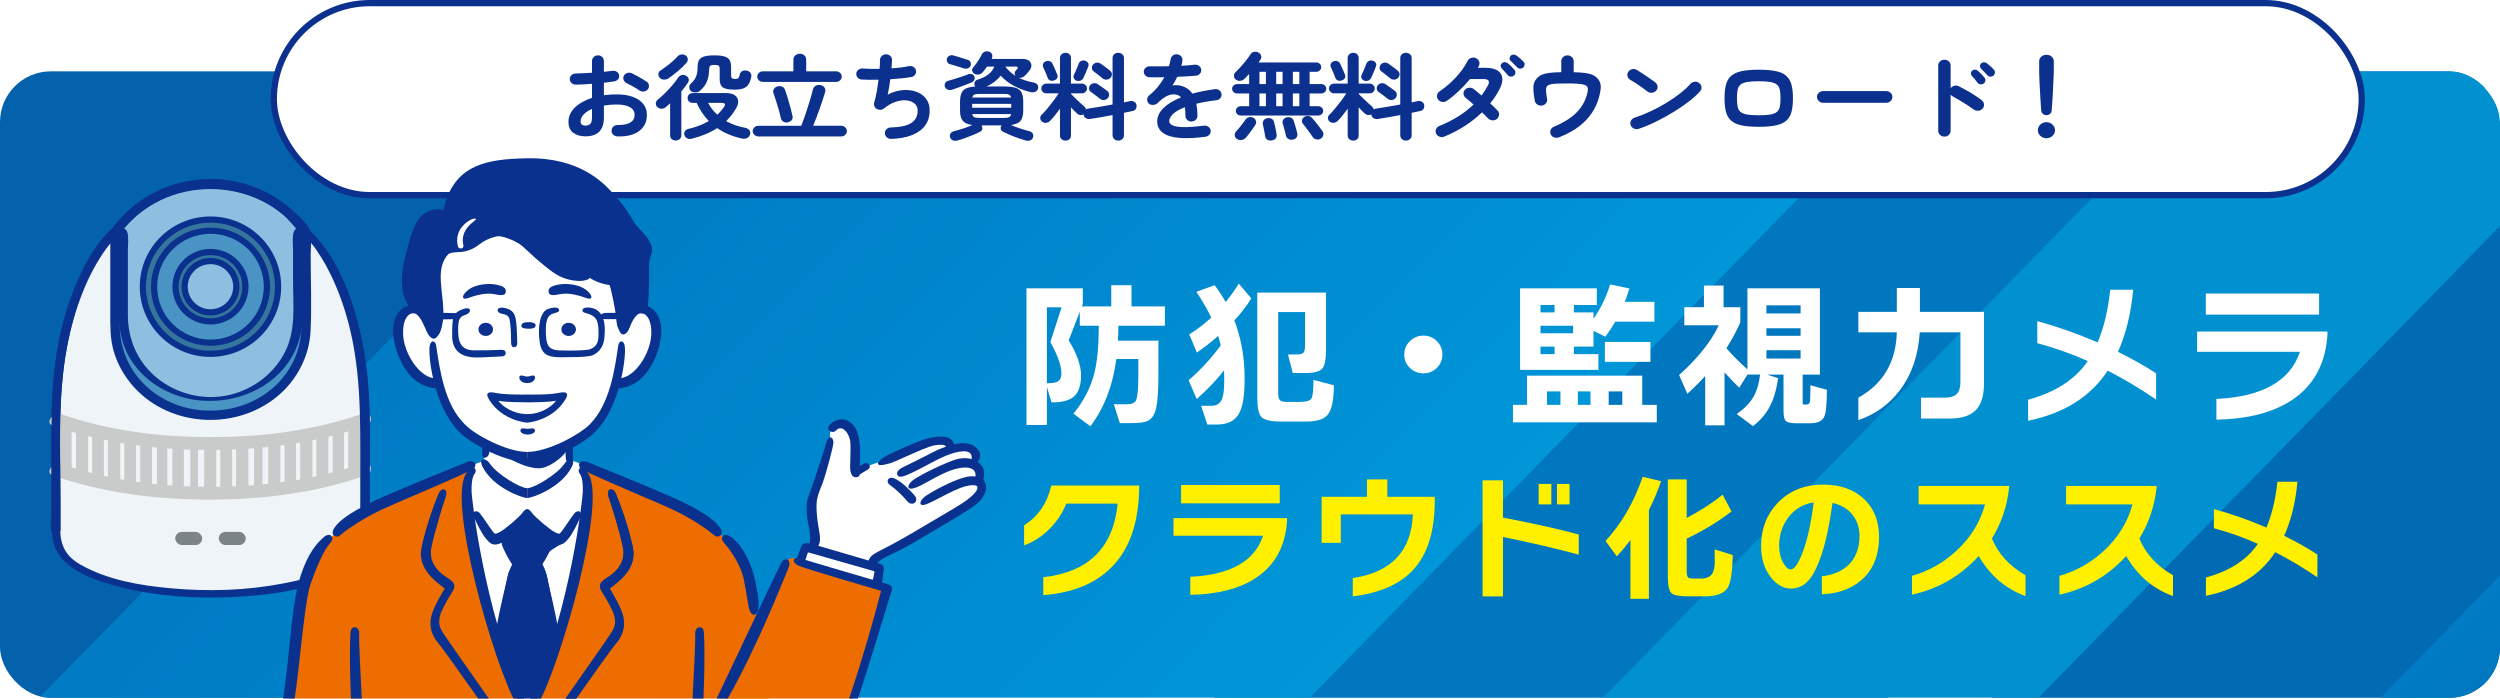 <?xml version="1.0" encoding="UTF-8"?><svg xmlns="http://www.w3.org/2000/svg" width="400" height="111.762" xmlns:xlink="http://www.w3.org/1999/xlink" viewBox="0 0 400 111.762"><defs><style>.cls-1{fill:#006bb3;}.cls-2{fill:#7d8488;}.cls-3{fill:#0b308e;}.cls-4,.cls-5{fill:#fff;}.cls-6{fill:none;}.cls-7{fill:url(#_名称未設定グラデーション_41);}.cls-7,.cls-8{mix-blend-mode:screen;}.cls-9,.cls-10,.cls-11{stroke:#0b318f;stroke-linecap:round;stroke-linejoin:round;stroke-width:.996px;}.cls-9,.cls-12{fill:#4994c4;}.cls-10,.cls-13{fill:#8ebee0;}.cls-14{clip-path:url(#clippath-1);}.cls-8{fill:url(#_名称未設定グラデーション_40);}.cls-15{fill:#0190d0;filter:url(#drop-shadow-1);}.cls-16{isolation:isolate;}.cls-11{fill:#37769c;}.cls-17{fill:#eef4f7;}.cls-18{fill:#0462ac;}.cls-19{fill:#c9caca;}.cls-20{fill:#ed6d00;}.cls-21{fill:url(#_名称未設定グラデーション_10);}.cls-5{stroke:#0b308e;stroke-miterlimit:10;}.cls-22{clip-path:url(#clippath-2);}.cls-23{fill:#fff000;}.cls-24{fill:#0b318f;}.cls-25{fill:url(#_名称未設定グラデーション_30);filter:url(#drop-shadow-2);}.cls-26{fill:#0077be;}.cls-27{clip-path:url(#clippath);}</style><clipPath id="clippath"><rect class="cls-6" x="0" y="11.417" width="400" height="100.229" rx="8.113" ry="8.113"/></clipPath><linearGradient id="_名称未設定グラデーション_10" x1="293.615" y1="75.656" x2="370.666" y2="75.656" gradientTransform="translate(10.275 39.124) scale(1 2.206)" gradientUnits="userSpaceOnUse"><stop offset="0" stop-color="#007bc4"/><stop offset=".996" stop-color="#0065af"/></linearGradient><filter id="drop-shadow-1" x="83" y="-54.535" width="372" height="378" filterUnits="userSpaceOnUse"><feOffset dx="0" dy="0"/><feGaussianBlur result="blur" stdDeviation="5"/><feFlood flood-color="#03c" flood-opacity=".1"/><feComposite in2="blur" operator="in"/><feComposite in="SourceGraphic"/></filter><linearGradient id="_名称未設定グラデーション_30" x1="25.85" y1="75.656" x2="171.158" y2="75.656" gradientTransform="translate(76.907 -124.264) scale(1 2.206)" gradientUnits="userSpaceOnUse"><stop offset="0" stop-color="#007bc4"/><stop offset=".996" stop-color="#0096d8"/></linearGradient><filter id="drop-shadow-2" x="-45" y="-179.535" width="441" height="445" filterUnits="userSpaceOnUse"><feOffset dx="0" dy="0"/><feGaussianBlur result="blur-2" stdDeviation="5"/><feFlood flood-color="#03c" flood-opacity=".2"/><feComposite in2="blur-2" operator="in"/><feComposite in="SourceGraphic"/></filter><clipPath id="clippath-1"><path class="cls-6" d="M33.676,70.961c-9.4,0-18.017-1.42-24.723-3.781v7.949c6.707,2.361,15.323,3.781,24.723,3.781s18.017-1.42,24.723-3.781v-7.949c-6.707,2.361-15.323,3.781-24.723,3.781Z"/></clipPath><radialGradient id="_名称未設定グラデーション_41" cx="-9019.039" cy="2802.548" fx="-9019.039" fy="2802.548" r="7.256" gradientTransform="translate(-2385.611 -9020.754) rotate(-87.547) skewX(.036)" gradientUnits="userSpaceOnUse"><stop offset="0" stop-color="#fff"/><stop offset=".019" stop-color="#f6fafd" stop-opacity=".96"/><stop offset=".135" stop-color="#cae2f2" stop-opacity=".738"/><stop offset=".253" stop-color="#a2cde9" stop-opacity=".541"/><stop offset=".373" stop-color="#81bce2" stop-opacity=".375"/><stop offset=".493" stop-color="#66addc" stop-opacity=".239"/><stop offset=".615" stop-color="#50a2d7" stop-opacity=".134"/><stop offset=".739" stop-color="#419ad3" stop-opacity=".059"/><stop offset=".866" stop-color="#3895d1" stop-opacity=".015"/><stop offset="1" stop-color="#3694d1" stop-opacity="0"/></radialGradient><radialGradient id="_名称未設定グラデーション_40" cx="-9019.496" cy="2802.397" fx="-9019.496" fy="2802.397" r="7.256" gradientTransform="translate(-2385.611 -9020.754) rotate(-87.547) skewX(.036)" gradientUnits="userSpaceOnUse"><stop offset="0" stop-color="#fff"/><stop offset=".019" stop-color="#f6fafd" stop-opacity=".96"/><stop offset=".135" stop-color="#cae2f2" stop-opacity=".738"/><stop offset=".253" stop-color="#a2cce9" stop-opacity=".541"/><stop offset=".373" stop-color="#80bae2" stop-opacity=".375"/><stop offset=".493" stop-color="#65acdc" stop-opacity=".239"/><stop offset=".615" stop-color="#50a0d7" stop-opacity=".134"/><stop offset=".739" stop-color="#4098d3" stop-opacity=".059"/><stop offset=".866" stop-color="#3793d1" stop-opacity=".015"/><stop offset="1" stop-color="#3592d1" stop-opacity="0"/></radialGradient><clipPath id="clippath-2"><rect class="cls-6" x="31.939" y="23.227" width="130.475" height="88.535"/></clipPath></defs><g class="cls-16"><g id="_レイヤー_2"><g id="_レイヤー_2-2"><g class="cls-27"><rect class="cls-18" x="36.112" y="-235.214" width="157.417" height="437.181" transform="translate(21.121 -85.038) rotate(44.373)"/><rect class="cls-26" x="208.566" y="-105.809" width="77.051" height="437.181" transform="translate(149.339 -140.632) rotate(44.373)"/><rect class="cls-1" x="272.116" y="-43.636" width="77.051" height="437.181" transform="translate(210.942 -167.342) rotate(44.373)"/><rect class="cls-21" x="303.89" y="-12.55" width="77.051" height="437.181" transform="translate(241.743 -180.697) rotate(44.373)"/><rect class="cls-15" x="244.228" y="-84.256" width="49.787" height="437.181" transform="translate(170.695 -149.891) rotate(44.373)"/><rect class="cls-25" x="102.756" y="-175.937" width="145.308" height="437.181" transform="translate(79.854 -110.504) rotate(44.373)"/></g><path class="cls-4" d="M173.245,48.648l-.151.377h4.708v-3.394h3.24v3.394h5.342v3.091h-7.442c0,.721-.025,1.517-.076,2.388h6.48v5.403c0,2.497-.118,4.276-.354,5.341-.236,1.063-.675,1.755-1.316,2.073-.489.251-1.401.377-2.733.377h-1.772l-.962-3.016h1.975c.86,0,1.384-.201,1.569-.604.253-.503.38-1.843.38-4.021v-2.613h-3.519c-.558,4.256-1.941,7.841-4.152,10.757l-2.708-2.011c1.637-2.011,2.75-4.172,3.341-6.484.473-1.876.709-4.406.709-7.59h-3.037v-2.236l-1.772,4.573c1.316,2.162,1.975,4.03,1.975,5.604,0,1.643-.414,2.799-1.24,3.469-.743.587-1.907.871-3.494.854l-.733-2.463v6.082h-3.266v-21.865h9.012v2.514ZM167.499,61.314c.726,0,1.24-.059,1.544-.176.522-.218.785-.687.785-1.407,0-1.206-.592-2.873-1.772-5.002l1.797-5.554h-2.354v12.139Z"/><path class="cls-4" d="M195.852,59.254c-1.182,1.524-2.642,3.058-4.38,4.599l-1.291-3.016c1.907-1.642,3.62-3.501,5.139-5.579-.101-.436-.236-.938-.404-1.508-1.131.988-2.271,1.877-3.418,2.664l-1.215-2.916c1.266-.787,2.438-1.684,3.519-2.688-.607-1.273-1.401-2.647-2.38-4.122l2.911-1.056c.642.838,1.232,1.734,1.772,2.689.811-.988,1.51-1.969,2.102-2.94l1.999,2.362c-.708,1.173-1.611,2.346-2.708,3.519,1.097,2.849,1.646,5.974,1.646,9.374,0,2.614-.296,4.448-.887,5.504-.642,1.189-1.813,1.785-3.519,1.785h-1.569l-.987-2.991h1.646c.827,0,1.393-.36,1.696-1.081.236-.569.354-1.566.354-2.99,0-.721-.009-1.257-.025-1.608ZM213.42,61.641c0,2.412-.354,4.013-1.063,4.8-.591.67-1.729,1.006-3.417,1.006h-3.975c-1.62,0-2.658-.235-3.114-.704-.455-.47-.683-1.524-.683-3.167v-16.763h10.986v9.273c0,1.458-.186,2.404-.557,2.84-.405.503-1.3.754-2.684.754h-2.076l-.76-2.965h1.443c.607,0,.979-.135,1.114-.402.117-.201.177-.587.177-1.156v-5.228h-4.304v12.993c0,.57.098.942.291,1.118.194.177.562.265,1.102.265h2.102c.962,0,1.561-.172,1.797-.516.236-.343.354-1.345.354-3.003l3.266.854Z"/><path class="cls-4" d="M230.785,56.716c0,.838-.296,1.55-.886,2.136-.592.587-1.309.88-2.152.88s-1.565-.289-2.164-.867c-.6-.578-.898-1.294-.898-2.148,0-.838.299-1.55.898-2.137.599-.586,1.32-.88,2.164-.88s1.561.294,2.152.88c.59.587.886,1.299.886,2.137Z"/><path class="cls-4" d="M265.086,67.572h-23.012v-2.789h2.254v-4.675h18.429v4.675h2.329v2.789ZM255.745,59.178h-12.531v-13.044h12.277v2.664h-3.67v1.182h3.139v1.005c1.181-1.676,2.067-3.502,2.658-5.479l3.088.653c-.27.838-.515,1.55-.733,2.136h4.733v3.167h-6.253c-.422.737-.953,1.542-1.595,2.412l-1.898-.93v2.514h-3.139v1.206h3.924v2.514ZM248.732,49.98v-1.182h-2.253v1.182h2.253ZM251.694,53.322v-1.206h-5.215v1.206h5.215ZM248.732,56.665v-1.206h-2.253v1.206h2.253ZM249.669,64.783v-2.162h-2.151v2.162h2.151ZM254.479,64.783v-2.162h-2.024v2.162h2.024ZM264.073,57.896h-7.291v-3.191h7.291v3.191ZM259.567,64.783v-2.162h-2.177v2.162h2.177Z"/><path class="cls-4" d="M275.921,68.05h-3.089v-7.892c-.895.989-1.848,1.936-2.86,2.84l-1.316-2.99c2.987-2.681,5.104-5.336,6.354-7.967h-5.52v-2.891h3.14v-3.468h3.139v3.468h2.684v2.438c-.607,1.374-1.351,2.748-2.228,4.121.877,1.039,2,2.17,3.366,3.393v-12.968h11.595v13.798h-2.76v4.322c0,.235.017.373.051.415s.144.062.329.062h.178c.337,0,.535-.138.595-.414.059-.277.089-1.169.089-2.677l2.633.729c0,2.278-.144,3.72-.431,4.323-.321.687-1.08,1.03-2.278,1.03h-2.152c-.86,0-1.422-.113-1.683-.34-.263-.226-.393-.758-.393-1.596v-5.855h-2.633l1.771.578c-.253,1.793-.683,3.275-1.291,4.448-.624,1.223-1.535,2.295-2.733,3.217l-2.607-1.936c1.181-.804,2.059-1.691,2.633-2.664.573-.972.944-2.187,1.113-3.644h-2.025l-1.315,2.11c-.794-.787-1.579-1.608-2.354-2.463v8.47ZM288.097,50.156v-1.308h-5.468v1.308h5.468ZM288.097,53.724v-1.206h-5.468v1.206h5.468ZM288.097,57.369v-1.332h-5.468v1.332h5.468Z"/><path class="cls-4" d="M317.438,61.365c0,1.943-.439,3.363-1.316,4.26-.878.896-2.278,1.345-4.203,1.345h-4.557v-3.343h3.747c.928,0,1.586-.197,1.975-.591.388-.394.582-1.043.582-1.947v-7.917h-6.506c-.22,3.669-1.283,6.761-3.189,9.273-1.722,2.262-3.933,3.854-6.633,4.775v-3.594c3.966-2.212,6.017-5.696,6.151-10.455h-6.151v-3.268h6.151v-3.819h3.696v3.819h10.253v11.461Z"/><path class="cls-4" d="M344.979,63.928c-2.599-1.776-5.181-3.317-7.746-4.625-2.718,4.155-6.962,6.828-12.733,8.018v-3.368c4.371-1.189,7.552-3.25,9.544-6.183-2.582-1.155-5.274-2.11-8.076-2.864v-3.519c3.071.821,6.287,1.952,9.646,3.393.995-2.312,1.671-5.118,2.025-8.419h3.67c-.338,3.753-1.147,7.062-2.43,9.927,2.261,1.123,4.295,2.271,6.101,3.443v4.197Z"/><path class="cls-4" d="M372.395,53.549c-.304,4.675-2.211,8.168-5.721,10.48-2.987,1.977-7.004,3.016-12.05,3.116v-3.317c7.357-.353,11.812-2.865,13.366-7.54h-16.455v-3.242h20.859v.503ZM371.053,50.332h-18.125v-3.368h18.125v3.368Z"/><path class="cls-23" d="M179.006,89.421c-2.602,3.444-6.63,5.378-12.083,5.801v-2.867c7.246-.803,11.215-4.729,11.906-11.776h-8.224c-.618,1.532-1.515,2.882-2.69,4.05-1.205,1.211-2.558,2.087-4.057,2.626v-3.195c2.264-1.459,3.711-3.582,4.344-6.37h14.066c0,4.933-1.088,8.844-3.263,11.732Z"/><path class="cls-23" d="M205.927,83.336c-.265,4.071-1.926,7.114-4.983,9.128-2.602,1.722-6.1,2.627-10.495,2.715v-2.89c6.409-.307,10.289-2.495,11.642-6.567h-14.331v-2.823h18.168v.438ZM204.758,80.534h-15.786v-2.933h15.786v2.933Z"/><path class="cls-23" d="M229.563,80.096c0,4.655-1.036,8.216-3.108,10.682-2.117,2.539-5.454,4.086-10.011,4.641v-2.933c6.174-.92,9.378-4.312,9.613-10.179h-11.531v4.553h-3.064v-7.377h7.254v-2.779h3.263v2.779h7.585v.613Z"/><path class="cls-23" d="M252.604,88.743c-3.808-1.021-7.85-1.963-12.127-2.824v9.5h-3.264v-18.562h3.264v5.954c5.13.993,9.172,1.897,12.127,2.715v3.218ZM248.217,80.709h-2.028v-3.283h2.028v3.283ZM251.127,80.709h-2.007v-3.283h2.007v3.283Z"/><path class="cls-23" d="M263.828,95.813h-2.955v-9.413c-.661.891-1.389,1.766-2.183,2.627l-1.808-2.474c2.558-2.758,4.542-6.18,5.953-10.266l2.954.7c-.603,1.679-1.257,3.218-1.962,4.618v14.207ZM277.233,88.808c-.044,2.67-.309,4.407-.794,5.21-.573.934-1.801,1.4-3.682,1.4h-2.47c-1.515,0-2.455-.161-2.822-.481-.412-.365-.617-1.284-.617-2.758v-15.476h3.021v6.172c2.234-1.182,4.152-2.422,5.755-3.721l1.411,2.671c-2.132,1.648-4.521,3.101-7.166,4.355v5.21c0,.555.088.897.265,1.028.117.103.434.153.948.153h1.08c.838,0,1.426-.248,1.764-.744.265-.379.411-.978.441-1.795-.015-.7-.022-1.408-.022-2.123l2.889.897Z"/><path class="cls-23" d="M300.648,85.853c0,3.006-.94,5.326-2.822,6.961-1.632,1.415-3.741,2.174-6.328,2.276v-2.89c1.721-.189,3.109-.766,4.168-1.729,1.234-1.138,1.852-2.721,1.852-4.75,0-1.283-.36-2.386-1.08-3.305-.765-.992-1.845-1.642-3.241-1.948-.721,5.399-1.794,9.259-3.219,11.579-.868,1.416-2.007,2.123-3.418,2.123-1.205,0-2.278-.598-3.219-1.795-1.044-1.312-1.565-2.991-1.565-5.034,0-2.758.903-5.07,2.712-6.938,1.866-1.912,4.27-2.868,7.21-2.868,2.763,0,4.961.781,6.592,2.343,1.573,1.518,2.359,3.51,2.359,5.976ZM290.197,80.381c-1.705.263-3.072,1.08-4.101,2.452-.956,1.299-1.434,2.802-1.434,4.509,0,1.065.229,1.984.684,2.758.397.672.786,1.007,1.169,1.007.485,0,1.028-.678,1.632-2.035.882-2.014,1.565-4.91,2.05-8.69Z"/><path class="cls-23" d="M324.087,95.375c-3.204-1.167-5.703-3.305-7.496-6.413-2.882,3.182-6.438,5.246-10.672,6.194v-3.021c2.631-.744,4.983-2.064,7.056-3.962,2.308-2.116,3.851-4.604,4.63-7.465h-10.627v-2.955h14.508c-.294,3.08-1.221,5.882-2.778,8.406.984,2.422,2.778,4.385,5.38,5.888v3.327Z"/><path class="cls-23" d="M347.679,95.375c-3.204-1.167-5.703-3.305-7.496-6.413-2.882,3.182-6.438,5.246-10.672,6.194v-3.021c2.631-.744,4.983-2.064,7.056-3.962,2.308-2.116,3.851-4.604,4.63-7.465h-10.627v-2.955h14.508c-.294,3.08-1.221,5.882-2.778,8.406.984,2.422,2.778,4.385,5.38,5.888v3.327Z"/><path class="cls-23" d="M370.785,92.376c-2.264-1.546-4.513-2.889-6.746-4.027-2.367,3.619-6.063,5.947-11.091,6.982v-2.933c3.807-1.036,6.578-2.831,8.312-5.385-2.249-1.007-4.594-1.839-7.033-2.495v-3.064c2.675.715,5.475,1.7,8.4,2.955.867-2.015,1.455-4.458,1.764-7.333h3.197c-.295,3.269-1,6.15-2.117,8.646,1.97.979,3.741,1.978,5.313,2.999v3.655Z"/><rect class="cls-5" x="43.808" y=".5" width="334.07" height="30.723" rx="15.362" ry="15.362"/><path class="cls-3" d="M98.806,21.831c-.27-.01-.498-.104-.687-.279-.188-.177-.277-.391-.267-.643,0-.263.097-.481.291-.658.193-.176.425-.259.694-.249.883.01,1.553-.121,2.011-.394s.687-.686.687-1.24c0-.534-.25-.942-.751-1.225s-1.214-.423-2.141-.423c-.366,0-.716.015-1.05.045s-.656.071-.969.121v1.905c0,1.038-.253,1.802-.759,2.291-.507.488-1.238.733-2.197.733-.775,0-1.421-.187-1.938-.56-.518-.373-.775-.968-.775-1.784,0-.837.336-1.588,1.009-2.253.673-.666,1.592-1.185,2.754-1.558v-2.253c-.463.04-.912.07-1.349.091-.436.02-.843.035-1.219.045-.27,0-.501-.086-.695-.257-.193-.172-.29-.383-.29-.636,0-.251.094-.463.282-.635.188-.171.417-.257.687-.257.377-.01.786-.025,1.228-.046.441-.02.894-.045,1.356-.075v-1.859c0-.263.092-.481.275-.658.183-.177.408-.265.678-.265s.495.088.679.265c.183.177.274.396.274.658v1.708c.248-.02.479-.045.694-.075.216-.03.426-.056.63-.076.27-.04.512.006.727.137.216.131.345.322.388.574s-.016.469-.178.65c-.161.182-.377.292-.646.333-.227.04-.477.075-.751.105s-.562.065-.864.105v1.996c.646-.091,1.33-.136,2.051-.136.991,0,1.847.131,2.568.394.722.262,1.278.637,1.672,1.126.393.489.59,1.071.59,1.746,0,1.119-.415,1.986-1.244,2.602-.829.614-1.981.901-3.456.861ZM93.669,20.093c.323,0,.579-.086.768-.258.188-.171.282-.519.282-1.043v-1.361c-.581.253-1.031.553-1.349.9s-.477.708-.477,1.081c0,.453.259.681.775.681ZM102.326,14.482c-.172-.121-.382-.254-.63-.4-.247-.146-.495-.287-.742-.424-.248-.136-.464-.244-.646-.325-.237-.11-.406-.282-.509-.514-.103-.232-.1-.459.008-.681.13-.242.32-.398.573-.469s.498-.051.735.061c.226.101.484.232.775.394.29.161.578.324.864.491.285.166.519.315.702.446.216.141.339.332.371.574.033.242-.026.464-.177.665-.162.191-.369.306-.622.341s-.487-.018-.703-.159Z"/><path class="cls-3" d="M108.125,22.481c-.259,0-.475-.075-.646-.227s-.258-.354-.258-.604v-5.127c-.108.102-.219.202-.332.303-.112.101-.224.196-.331.287-.204.182-.431.277-.678.287-.248.011-.479-.08-.694-.271-.173-.142-.259-.333-.259-.575s.103-.443.307-.604c.355-.282.737-.625,1.146-1.028s.803-.824,1.18-1.263.688-.849.937-1.232c.15-.222.345-.362.582-.423.236-.061.468-.021.694.121.215.11.353.271.411.483.06.212.014.429-.137.65-.141.222-.299.448-.477.681-.178.231-.363.464-.558.695v7.017c0,.251-.086.453-.258.604-.173.151-.383.227-.63.227ZM106.945,12.547c-.226.142-.477.204-.751.189-.274-.016-.492-.119-.654-.311-.15-.182-.218-.386-.201-.612.016-.227.126-.4.331-.521.29-.191.608-.416.953-.673.344-.257.675-.526.993-.81.317-.281.589-.549.815-.801.172-.182.388-.28.646-.295.258-.016.474.043.646.174.194.151.302.335.323.552s-.049.421-.21.612c-.388.454-.854.905-1.397,1.354-.544.449-1.042.829-1.494,1.142ZM110.709,22.194c-.28.07-.53.053-.751-.053-.221-.106-.369-.275-.444-.507-.075-.222-.057-.429.057-.62s.31-.322.59-.393c1.195-.272,2.277-.69,3.246-1.256-.808-.836-1.454-1.804-1.938-2.903h-.598c-.269,0-.479-.075-.63-.227-.15-.151-.226-.338-.226-.56s.075-.408.226-.56c.151-.15.361-.227.63-.227h5.266c.603,0,1.068.111,1.397.333.328.222.517.512.565.869.048.358-.046.749-.283,1.172-.226.403-.477.779-.751,1.127s-.568.678-.88.99c.904.504,1.922.862,3.053,1.073.301.061.524.194.67.401.146.206.175.44.089.703-.086.252-.248.433-.484.544-.237.111-.512.131-.824.061-1.528-.343-2.843-.897-3.94-1.663-.571.373-1.193.697-1.866.975s-1.396.517-2.172.719ZM110.563,14.588c-.161-.131-.253-.317-.274-.559-.021-.242.054-.449.226-.62.259-.242.466-.479.622-.711.156-.231.274-.507.355-.824s.121-.708.121-1.172.081-.829.242-1.097c.162-.267.438-.458.832-.574.393-.115.934-.174,1.623-.174s1.228.061,1.615.182.659.315.815.582c.156.268.234.633.234,1.097v1.406c0,.191.051.324.153.4.103.075.272.113.509.113.216,0,.374-.043.477-.129.103-.085.191-.3.267-.643.054-.231.188-.397.404-.499.215-.101.457-.121.727-.061.258.061.449.182.573.363s.164.389.121.62c-.14.766-.406,1.301-.8,1.603-.393.303-1.004.454-1.833.454-.915,0-1.548-.116-1.897-.348-.351-.232-.525-.671-.525-1.316v-1.693c0-.231-.054-.391-.161-.477-.108-.085-.334-.128-.679-.128-.334,0-.555.043-.662.128-.107.086-.167.245-.178.477-.011.595-.072,1.104-.186,1.527-.113.424-.274.794-.484,1.111s-.477.618-.8.9c-.204.171-.449.259-.734.264-.286.006-.521-.062-.703-.204ZM114.763,18.353c.431-.394.797-.816,1.099-1.271.28-.413.135-.62-.437-.62h-2.132c.388.717.878,1.347,1.47,1.891Z"/><path class="cls-3" d="M121.353,21.831c-.248,0-.463-.083-.646-.249-.183-.166-.274-.371-.274-.612,0-.232.092-.432.274-.598.184-.166.398-.249.646-.249h6.849c.15-.373.314-.814.492-1.323s.355-1.041.533-1.596c.178-.554.342-1.083.492-1.588.151-.504.27-.942.355-1.315.064-.271.221-.471.469-.597.247-.126.511-.154.791-.084.27.071.471.21.605.416.135.207.159.451.073.733-.107.363-.237.774-.388,1.232-.151.459-.315.938-.492,1.437-.178.499-.355.98-.533,1.444s-.342.877-.493,1.24h4.49c.248,0,.461.083.638.249.178.166.267.365.267.598,0,.241-.089.446-.267.612-.177.166-.39.249-.638.249h-13.244ZM122.063,13.106c-.248,0-.461-.083-.639-.249-.177-.167-.266-.366-.266-.598s.089-.431.266-.598c.178-.166.391-.249.639-.249h4.878v-1.86c0-.292.102-.523.307-.695.204-.171.446-.257.727-.257s.52.086.719.257c.199.172.299.403.299.695v1.86h4.781c.247,0,.46.083.638.249.178.167.267.366.267.598s-.089.431-.267.598c-.178.166-.391.249-.638.249h-11.71ZM126.102,19.563c-.28.07-.531.04-.751-.091-.222-.131-.358-.317-.412-.56-.076-.373-.184-.802-.323-1.285-.14-.484-.285-.968-.437-1.452-.15-.483-.29-.901-.42-1.255-.086-.252-.064-.479.065-.681.129-.201.312-.337.549-.408.269-.07.517-.062.743.022.226.086.388.255.484.507.14.373.285.816.436,1.331.151.514.297,1.023.437,1.527s.247.942.323,1.315c.064.252.029.469-.105.65-.135.181-.331.308-.589.378Z"/><path class="cls-3" d="M142.592,22.224c-.27.01-.501-.073-.694-.25-.194-.176-.302-.391-.323-.643-.011-.252.078-.471.267-.657s.417-.28.687-.28c1.539-.04,2.641-.284,3.303-.733.662-.448.993-1.101.993-1.958,0-.474-.164-.852-.492-1.134-.329-.282-.76-.451-1.292-.507-.533-.055-1.118.022-1.753.234-.636.212-1.26.569-1.874,1.074-.161.131-.347.198-.557.204-.21.005-.406-.043-.59-.145-.172-.11-.296-.257-.371-.438-.075-.181-.087-.367-.032-.559.15-.484.285-1.054.403-1.709s.216-1.311.291-1.966c-.527.01-1.023.013-1.486.008s-.866-.018-1.211-.038c-.259-.021-.472-.126-.638-.317-.167-.191-.24-.408-.219-.65s.135-.441.34-.598c.204-.156.436-.224.694-.204.355.03.767.051,1.235.061.469.011.955.011,1.462,0,.021-.282.037-.542.048-.778.011-.237.017-.446.017-.628,0-.252.089-.466.267-.643.178-.176.401-.27.67-.279.27-.01.501.07.694.241.194.172.291.384.291.636,0,.171-.008.373-.024.604-.016.232-.035.484-.057.756,1.077-.061,2.009-.176,2.795-.348.258-.05.498-.008.719.129.221.136.353.325.396.566.054.242.011.464-.129.666-.141.201-.34.327-.598.378-.464.081-.985.151-1.567.212-.581.061-1.185.11-1.809.15-.054.444-.118.88-.193,1.309-.076.429-.151.814-.227,1.156.603-.322,1.217-.539,1.841-.649.625-.111,1.228-.126,1.81-.046.581.081,1.104.257,1.566.529s.829.633,1.099,1.081c.269.449.403.98.403,1.596,0,1.432-.544,2.535-1.631,3.312-1.088.776-2.596,1.194-4.522,1.255Z"/><path class="cls-3" d="M152.347,14.346c-.236.08-.468.08-.694,0-.226-.081-.382-.232-.469-.454-.064-.201-.054-.396.033-.582.086-.187.253-.314.5-.386.291-.08.636-.182,1.034-.302.398-.121.791-.247,1.179-.379.388-.131.711-.246.969-.348.205-.08.404-.091.598-.03.194.061.329.187.404.378.075.192.07.376-.017.553-.086.176-.236.31-.452.4-.269.111-.589.239-.961.386-.371.146-.745.285-1.122.416s-.711.247-1.002.348ZM154.221,10.944c-.173-.061-.401-.134-.687-.22-.285-.085-.571-.171-.856-.257s-.514-.153-.687-.204c-.204-.051-.35-.171-.436-.363-.086-.191-.097-.378-.032-.56.075-.201.21-.345.403-.431.194-.085.398-.098.614-.038.183.051.422.121.719.212l.888.272c.297.091.53.166.703.227.215.071.36.197.436.378.075.182.075.373,0,.575-.075.182-.218.312-.428.393-.21.081-.423.086-.638.016ZM153.235,22.467c-.291.08-.544.078-.759-.008-.216-.086-.366-.239-.452-.461-.076-.212-.062-.414.04-.605s.288-.322.557-.393c.441-.111.939-.258,1.494-.438.555-.182,1.048-.368,1.479-.56-.743-.091-1.26-.315-1.551-.673-.291-.358-.437-.905-.437-1.641v-1.482c0-.816.175-1.4.525-1.754.35-.353.982-.554,1.897-.604-.011-.021-.021-.04-.032-.061s-.021-.04-.032-.061c-.086-.202-.089-.398-.008-.59s.234-.322.46-.394c1.367-.393,2.262-1.088,2.682-2.086h-1.163c-.27.373-.517.69-.743.952-.161.161-.366.265-.613.311-.248.045-.475.007-.679-.114-.173-.11-.285-.262-.339-.453-.055-.191-.012-.368.129-.529.15-.171.314-.378.492-.62s.348-.496.509-.764c.162-.267.291-.512.388-.733.098-.201.261-.348.493-.438.231-.091.471-.085.719.016.226.08.374.227.444.438.069.211.056.423-.041.635l-.032.075h4.975c.42,0,.751.094.993.28s.374.423.396.711c.021.287-.092.587-.34.899-.107.131-.204.249-.29.355-.087.105-.189.214-.308.325-.312.362-.673.509-1.082.438.355.182.737.335,1.146.461s.846.234,1.309.325c.248.051.428.164.541.34.113.177.143.376.089.598s-.196.391-.428.507c-.231.115-.487.139-.768.067-.947-.231-1.833-.564-2.656-.998-.824-.433-1.532-.978-2.124-1.633-.27.343-.593.663-.97.96-.377.298-.802.552-1.275.764h2.713c.808,0,1.438.071,1.89.212.452.142.772.383.961.726s.283.822.283,1.437v1.482c0,.746-.143,1.295-.428,1.647-.286.354-.8.575-1.543.666.441.191.939.378,1.494.56.555.181,1.036.322,1.445.423.28.071.469.207.565.408.097.202.107.403.032.605-.075.222-.224.375-.444.461s-.477.088-.767.008c-.355-.102-.751-.228-1.188-.378-.436-.151-.858-.315-1.268-.492-.409-.176-.771-.34-1.082-.491-.227-.121-.361-.272-.404-.453-.043-.182-.011-.363.097-.545,0-.01.003-.018.009-.022.005-.005.008-.013.008-.022h-3.198c0,.021.011.04.032.061.098.181.127.362.089.544s-.175.328-.412.438c-.29.151-.641.312-1.05.484-.409.171-.829.335-1.26.491s-.834.284-1.211.386ZM155.545,17.234h6.251v-.62h-6.251v.62ZM156.756,18.867h3.828c.409,0,.7-.04.872-.12.173-.081.28-.247.323-.499h-6.218c.043.252.15.418.322.499.173.08.463.12.872.12ZM155.577,15.601h6.187c-.044-.231-.151-.386-.323-.461-.173-.076-.458-.114-.856-.114h-3.828c-.398,0-.684.038-.855.114-.173.075-.28.229-.323.461ZM162.49,12.154c-.097-.121-.146-.263-.146-.424s.049-.292.146-.394c.054-.05.1-.098.137-.144.038-.045.084-.098.138-.158.086-.111.11-.202.072-.272-.037-.07-.132-.105-.282-.105h-1.647l-.016.061c.236.292.486.557.751.793.264.237.546.452.848.644Z"/><path class="cls-3" d="M170.485,22.497c-.237,0-.444-.073-.622-.22s-.267-.346-.267-.598v-4.279c-.27.374-.547.736-.832,1.089-.285.354-.552.65-.8.893-.172.161-.379.252-.621.272-.242.02-.455-.051-.639-.212-.172-.151-.261-.333-.266-.545-.006-.211.072-.393.233-.544.259-.242.558-.567.896-.976.34-.408.673-.831,1.002-1.27.328-.438.6-.829.815-1.172h-1.954c-.227,0-.42-.076-.582-.228-.161-.151-.242-.337-.242-.56,0-.211.081-.393.242-.544.162-.151.355-.227.582-.227h2.164v-4.098c0-.252.089-.454.267-.605s.385-.227.622-.227c.247,0,.454.075.621.227s.251.354.251.605v4.098h1.744c.226,0,.42.075.581.227.162.151.242.333.242.544,0,.223-.08.408-.242.56-.161.151-.355.228-.581.228h-1.744v.09c.193.192.425.422.694.688.269.268.538.524.808.771.269.247.484.436.646.566.141.132.227.282.259.454.118-.081.253-.126.404-.136.506-.071,1.101-.164,1.784-.28.684-.115,1.37-.239,2.06-.37v-7.425c0-.262.089-.469.267-.62s.39-.227.638-.227.463.075.646.227c.183.151.274.358.274.62v7.092c.183-.04.355-.078.517-.113s.312-.068.452-.099c.248-.05.471-.015.67.106s.32.292.364.514c.043.232.01.438-.098.62s-.285.298-.532.348c-.205.04-.423.086-.654.136-.231.051-.472.102-.719.151v3.6c0,.251-.092.455-.274.612-.184.156-.398.234-.646.234s-.46-.078-.638-.234c-.178-.157-.267-.361-.267-.612v-3.236c-.625.121-1.249.234-1.874.34-.624.106-1.189.199-1.695.28-.27.04-.507-.003-.711-.129-.205-.126-.323-.314-.355-.566l-.016-.046c-.151.101-.321.142-.509.121-.188-.021-.354-.096-.493-.227-.129-.111-.282-.258-.46-.438-.178-.182-.358-.373-.541-.575v4.506c0,.252-.084.451-.251.598s-.374.22-.621.22ZM168.676,12.864c-.226.081-.436.089-.63.022-.193-.065-.334-.209-.42-.431-.043-.141-.11-.319-.202-.536-.091-.217-.186-.437-.282-.658s-.178-.398-.242-.529c-.075-.191-.07-.375.016-.552.087-.177.231-.3.437-.371.227-.08.437-.083.63-.007.193.075.334.214.42.416.064.12.147.294.25.521.103.227.202.453.299.681.098.227.167.405.21.536.086.202.081.384-.016.545s-.253.282-.469.362ZM172.245,12.91c-.204-.081-.347-.209-.428-.386s-.078-.355.008-.537c.075-.141.162-.327.259-.56.097-.231.193-.461.291-.688.097-.228.166-.411.21-.552.086-.212.231-.36.436-.446.205-.086.409-.094.614-.022.204.07.357.187.46.348s.11.353.024.574c-.054.161-.132.363-.234.604-.103.242-.205.479-.307.711-.103.232-.191.424-.267.575-.086.171-.231.295-.437.37-.204.075-.414.078-.63.008ZM175.992,15.798c-.107-.091-.253-.204-.436-.34-.184-.137-.369-.274-.558-.416-.188-.141-.342-.252-.46-.333-.184-.131-.28-.307-.291-.529-.011-.222.054-.413.194-.574.161-.171.355-.27.581-.295.227-.025.441.033.646.174.118.081.274.189.468.325.194.136.388.272.582.408.193.136.344.25.452.34.183.151.279.341.291.567.01.227-.07.431-.243.612-.161.161-.36.25-.598.265-.236.016-.446-.053-.63-.204ZM176.396,12.532c-.097-.091-.237-.207-.42-.349-.184-.141-.366-.284-.549-.431-.184-.146-.334-.259-.453-.34-.172-.142-.264-.32-.274-.537s.06-.405.21-.567c.173-.171.369-.267.59-.287.221-.02.434.041.638.182.118.081.272.191.461.333.188.141.379.282.573.423.193.142.345.263.452.363.183.151.274.34.274.567s-.086.426-.259.597c-.172.161-.377.247-.613.257-.237.011-.447-.061-.63-.211Z"/><path class="cls-3" d="M192.887,21.877c-1.442.191-2.659.265-3.65.219-.99-.045-1.784-.184-2.382-.416-.598-.231-1.031-.541-1.301-.93-.269-.388-.403-.829-.403-1.323,0-.756.325-1.461.978-2.116.651-.655,1.596-1.23,2.834-1.725-.172-.201-.382-.337-.63-.408-.538-.151-1.068-.096-1.591.167-.522.262-1.031.645-1.526,1.148-.184.182-.423.28-.719.295-.296.016-.536-.067-.719-.249-.172-.191-.25-.413-.234-.665.017-.252.127-.459.331-.62.527-.424.994-.882,1.397-1.376s.745-1.003,1.025-1.527c-.463.01-.896.018-1.3.022-.404.005-.751.003-1.042-.008-.27,0-.495-.088-.679-.265-.183-.176-.274-.391-.274-.643.011-.252.113-.458.307-.62.194-.161.426-.236.695-.227.376.011.831.013,1.364.008s1.091-.013,1.672-.022c.054-.191.103-.378.146-.56s.081-.363.113-.545c.043-.252.161-.456.355-.612.193-.156.425-.219.694-.188.269.03.484.141.646.332.162.192.227.414.194.666-.011.131-.032.267-.064.408-.033.141-.07.282-.113.423.409-.02.791-.043,1.146-.067.355-.025.673-.059.953-.099.269-.03.509.027.719.174s.331.346.363.598-.035.474-.202.665-.379.298-.638.317c-.398.04-.856.075-1.373.105s-1.056.056-1.615.076c-.236.494-.495.958-.775,1.391.259-.05.506-.067.743-.053.237.016.463.053.679.113.323.081.638.22.944.416.308.196.579.472.816.824.527-.141,1.09-.272,1.688-.394.598-.12,1.229-.227,1.897-.317.259-.04.495.013.711.159.215.146.339.346.371.597.043.253-.016.475-.178.666-.161.191-.377.308-.646.348-.625.07-1.201.153-1.729.249-.527.097-1.018.199-1.47.311.054.272.097.569.129.892.033.323.049.671.049,1.044,0,.252-.095.466-.282.643-.188.177-.418.265-.687.265s-.496-.088-.679-.265c-.184-.177-.274-.391-.274-.643,0-.515-.032-.973-.097-1.376-.884.343-1.521.708-1.914,1.096-.394.389-.59.764-.59,1.127,0,.272.172.494.517.665.345.172.921.268,1.729.287.808.021,1.911-.055,3.312-.227.258-.03.495.028.71.174.216.146.34.346.372.598.032.242-.032.458-.194.65-.161.191-.371.307-.63.348Z"/><path class="cls-3" d="M198.54,18.489c-.227,0-.418-.072-.573-.219-.156-.146-.234-.32-.234-.521,0-.212.078-.391.234-.537.155-.146.347-.22.573-.22h1.324v-2.041h-1.922c-.216,0-.404-.073-.565-.219-.162-.146-.242-.32-.242-.522,0-.211.08-.391.242-.536.161-.146.35-.22.565-.22h1.922v-1.618c-.129.142-.256.277-.38.408-.124.132-.245.253-.363.363-.193.182-.423.29-.687.325s-.503-.038-.719-.22c-.183-.141-.277-.332-.282-.574-.006-.242.078-.438.25-.59.259-.242.541-.534.848-.877.308-.343.598-.69.873-1.043.274-.354.492-.655.653-.907.151-.242.353-.386.606-.432.253-.045.486-.002.702.129.227.131.366.303.42.514.054.212.017.419-.113.62-.043.071-.092.142-.146.212s-.107.146-.161.227h9.238c.216,0,.401.073.558.22s.234.32.234.521c0,.212-.078.391-.234.537-.156.146-.342.219-.558.219h-1.065v1.966h1.857c.226,0,.417.073.573.22.156.146.234.325.234.536,0,.202-.078.376-.234.522-.156.146-.348.219-.573.219h-1.857v2.041h1.373c.215,0,.403.073.565.22.161.146.242.325.242.537,0,.201-.081.375-.242.521-.162.146-.351.219-.565.219h-12.372ZM197.894,22.224c-.204-.142-.317-.333-.339-.574-.021-.242.054-.449.226-.62.141-.142.305-.328.493-.56.188-.232.374-.469.557-.711.184-.242.334-.448.453-.62.129-.201.314-.33.557-.386.242-.055.466-.027.67.083.227.111.372.28.437.507s.032.441-.097.643c-.119.182-.27.403-.452.666-.184.262-.372.519-.565.771-.194.252-.366.459-.517.62-.173.191-.394.311-.663.355-.269.045-.521-.013-.759-.174ZM201.512,13.454h1.033v-1.966h-1.033v1.966ZM201.512,16.992h1.033v-2.041h-1.033v2.041ZM203.515,22.467c-.259.05-.496.015-.711-.106-.216-.121-.339-.297-.371-.529-.022-.141-.057-.34-.105-.597-.048-.258-.097-.512-.146-.764-.048-.252-.089-.448-.121-.59-.043-.242.003-.454.138-.635.135-.182.32-.293.557-.333.259-.051.49-.022.695.083.204.105.339.29.403.552.043.132.092.328.146.59.054.263.104.521.153.779.049.257.083.455.105.597.042.252-.006.461-.146.628-.141.166-.34.274-.598.325ZM204.192,13.454h1.018v-1.966h-1.018v1.966ZM204.192,16.992h1.018v-2.041h-1.018v2.041ZM206.89,22.33c-.269.061-.511.033-.727-.083s-.35-.285-.403-.507c-.032-.161-.081-.365-.146-.612s-.129-.493-.194-.74c-.064-.247-.124-.446-.178-.598-.075-.242-.048-.456.081-.643s.312-.311.549-.37c.248-.061.479-.043.695.053.215.096.36.27.436.521.054.142.116.34.186.598.07.257.143.512.219.764.075.252.129.453.161.604.054.242.019.458-.104.65-.124.191-.315.312-.574.362ZM206.857,13.454h1.034v-1.966h-1.034v1.966ZM206.857,16.992h1.034v-2.041h-1.034v2.041ZM211.315,22.194c-.226.131-.466.166-.719.105s-.444-.191-.573-.393c-.107-.172-.259-.391-.452-.658-.194-.267-.391-.531-.59-.794-.199-.262-.369-.479-.509-.65-.14-.171-.191-.359-.153-.566s.148-.376.331-.507c.194-.131.409-.188.646-.174.236.016.436.108.598.279.161.172.35.392.565.658.215.268.425.534.63.802.204.267.365.486.484.657.15.212.202.437.153.673-.049.237-.186.426-.412.567Z"/><path class="cls-3" d="M216.517,22.497c-.237,0-.444-.073-.622-.22s-.267-.346-.267-.598v-4.279c-.27.374-.547.736-.832,1.089-.285.354-.552.65-.8.893-.172.161-.379.252-.621.272-.242.02-.455-.051-.639-.212-.172-.151-.261-.333-.266-.545-.006-.211.072-.393.233-.544.259-.242.558-.567.896-.976.34-.408.673-.831,1.002-1.27.328-.438.6-.829.815-1.172h-1.954c-.227,0-.42-.076-.582-.228-.161-.151-.242-.337-.242-.56,0-.211.081-.393.242-.544.162-.151.355-.227.582-.227h2.164v-4.098c0-.252.089-.454.267-.605s.385-.227.622-.227c.247,0,.454.075.621.227s.251.354.251.605v4.098h1.744c.226,0,.42.075.581.227.162.151.242.333.242.544,0,.223-.08.408-.242.56-.161.151-.355.228-.581.228h-1.744v.09c.193.192.425.422.694.688.269.268.538.524.808.771.269.247.484.436.646.566.141.132.227.282.259.454.118-.081.253-.126.404-.136.506-.071,1.101-.164,1.784-.28.684-.115,1.37-.239,2.06-.37v-7.425c0-.262.089-.469.267-.62s.39-.227.638-.227.463.075.646.227c.183.151.274.358.274.62v7.092c.183-.04.355-.078.517-.113s.312-.068.452-.099c.248-.05.471-.015.67.106s.32.292.364.514c.043.232.01.438-.098.62s-.285.298-.532.348c-.205.04-.423.086-.654.136-.231.051-.472.102-.719.151v3.6c0,.251-.092.455-.274.612-.184.156-.398.234-.646.234s-.46-.078-.638-.234c-.178-.157-.267-.361-.267-.612v-3.236c-.625.121-1.249.234-1.874.34-.624.106-1.189.199-1.695.28-.27.04-.507-.003-.711-.129-.205-.126-.323-.314-.355-.566l-.016-.046c-.151.101-.321.142-.509.121-.188-.021-.354-.096-.493-.227-.129-.111-.282-.258-.46-.438-.178-.182-.358-.373-.541-.575v4.506c0,.252-.084.451-.251.598s-.374.22-.621.22ZM214.707,12.864c-.226.081-.436.089-.63.022-.193-.065-.334-.209-.42-.431-.043-.141-.11-.319-.202-.536-.091-.217-.186-.437-.282-.658s-.178-.398-.242-.529c-.075-.191-.07-.375.016-.552.087-.177.231-.3.437-.371.227-.08.437-.083.63-.007.193.075.334.214.42.416.064.12.147.294.25.521.103.227.202.453.299.681.098.227.167.405.21.536.086.202.081.384-.016.545s-.253.282-.469.362ZM218.276,12.91c-.204-.081-.347-.209-.428-.386s-.078-.355.008-.537c.075-.141.162-.327.259-.56.097-.231.193-.461.291-.688.097-.228.166-.411.21-.552.086-.212.231-.36.436-.446.205-.086.409-.094.614-.022.204.07.357.187.46.348s.11.353.024.574c-.054.161-.132.363-.234.604-.103.242-.205.479-.307.711-.103.232-.191.424-.267.575-.086.171-.231.295-.437.37-.204.075-.414.078-.63.008ZM222.023,15.798c-.107-.091-.253-.204-.436-.34-.184-.137-.369-.274-.558-.416-.188-.141-.342-.252-.46-.333-.184-.131-.28-.307-.291-.529-.011-.222.054-.413.194-.574.161-.171.355-.27.581-.295.227-.025.441.033.646.174.118.081.274.189.468.325.194.136.388.272.582.408.193.136.344.25.452.34.183.151.279.341.291.567.01.227-.07.431-.243.612-.161.161-.36.25-.598.265-.236.016-.446-.053-.63-.204ZM222.428,12.532c-.097-.091-.237-.207-.42-.349-.184-.141-.366-.284-.549-.431-.184-.146-.334-.259-.453-.34-.172-.142-.264-.32-.274-.537s.06-.405.21-.567c.173-.171.369-.267.59-.287.221-.02.434.041.638.182.118.081.272.191.461.333.188.141.379.282.573.423.193.142.345.263.452.363.183.151.274.34.274.567s-.086.426-.259.597c-.172.161-.377.247-.613.257-.237.011-.447-.061-.63-.211Z"/><path class="cls-3" d="M231.085,21.861c-.248.101-.498.104-.751.008-.254-.096-.439-.26-.558-.491-.107-.232-.11-.469-.008-.711.102-.242.277-.413.524-.514,2.207-.888,4.032-2.031,5.476-3.433-.237-.212-.463-.408-.679-.59-.215-.182-.398-.333-.549-.454-.216-.161-.339-.367-.371-.62-.032-.251.037-.479.21-.68.172-.202.397-.315.678-.341.28-.024.522.043.728.204.172.132.365.288.581.469.215.182.441.373.679.575.193-.263.376-.529.549-.802.172-.272.334-.549.484-.832.345-.665.118-.998-.678-.998h-2.197c-.549.666-1.154,1.312-1.816,1.936-.663.626-1.301,1.145-1.914,1.558-.216.151-.461.204-.735.159-.274-.046-.492-.174-.654-.386-.15-.212-.201-.443-.153-.695.049-.252.186-.454.412-.605.624-.423,1.225-.901,1.801-1.437.576-.534,1.093-1.096,1.551-1.686.457-.59.826-1.167,1.106-1.731.118-.231.307-.396.565-.491.258-.096.511-.088.759.022.247.101.423.274.524.521.103.247.095.486-.023.719-.022.051-.049.104-.081.158-.032.056-.06.108-.081.159h1.244c.829,0,1.467.146,1.914.438.446.292.696.698.751,1.217.054.52-.098,1.111-.452,1.777-.205.393-.432.778-.679,1.156-.248.378-.517.744-.808,1.097.248.222.474.434.679.635.204.202.376.384.517.545.183.201.256.434.218.695s-.164.479-.379.65c-.216.161-.461.225-.735.188-.274-.035-.504-.148-.687-.34-.107-.131-.242-.274-.403-.431-.162-.156-.334-.325-.518-.507-.829.807-1.752,1.537-2.77,2.192s-2.107,1.22-3.271,1.693ZM242.213,12.108c-.14.111-.31.159-.509.144-.199-.015-.358-.093-.477-.234-.118-.151-.271-.332-.46-.544s-.358-.398-.509-.56c-.107-.111-.159-.244-.153-.401.005-.155.078-.294.218-.415.118-.111.261-.164.428-.159s.32.059.461.159c.161.121.35.287.565.499.215.211.393.403.532.574.119.151.17.315.154.491-.017.177-.101.325-.251.446ZM243.731,10.793c-.129.131-.294.194-.493.189-.199-.006-.363-.073-.492-.205-.129-.141-.294-.31-.492-.506-.2-.197-.386-.376-.558-.537-.107-.101-.164-.229-.17-.386-.005-.156.051-.3.17-.431.118-.111.261-.171.428-.182.167-.01.32.03.461.121.172.111.371.265.598.461.226.197.414.376.564.537.141.131.205.287.194.469s-.081.338-.21.469Z"/><path class="cls-3" d="M249.497,21.952c-.248.101-.501.118-.759.053-.259-.065-.452-.214-.582-.445-.129-.232-.153-.474-.072-.727.081-.252.245-.428.492-.529,1.572-.665,2.772-1.411,3.603-2.237.829-.827,1.394-1.759,1.695-2.798.107-.353.17-.638.186-.854.017-.216-.019-.4-.104-.552-.086-.121-.242-.219-.469-.295-.226-.075-.56-.131-1.001-.166s-1.034-.053-1.776-.053c-.765,0-1.36.013-1.785.037-.426.025-.74.071-.945.137-.204.065-.36.158-.468.279-.108.132-.159.343-.153.636.005.292.062.751.169,1.376.054.252,0,.483-.161.695s-.383.338-.662.378c-.27.04-.515-.015-.735-.166s-.357-.354-.411-.605c-.108-.645-.178-1.187-.21-1.625s-.006-.814.08-1.127.248-.595.484-.847c.227-.242.487-.428.784-.56.296-.131.691-.229,1.187-.295.495-.065,1.136-.103,1.922-.113v-1.754c0-.262.098-.483.291-.665.194-.182.426-.272.694-.272.28,0,.518.091.711.272s.291.403.291.665v1.754c.753.021,1.378.065,1.873.137.495.07.902.181,1.22.332s.584.358.8.62c.312.394.457.837.436,1.331s-.135,1.094-.339,1.799c-.227.776-.587,1.543-1.082,2.299-.496.756-1.166,1.464-2.011,2.124-.846.661-1.909,1.248-3.19,1.762Z"/><path class="cls-3" d="M263.598,14.648c-.41-.322-.867-.657-1.373-1.005-.507-.348-.964-.633-1.373-.854-.237-.142-.388-.335-.452-.582s-.027-.481.113-.703c.15-.222.357-.365.621-.432.264-.065.515-.027.751.114.291.171.622.38.994.627.371.247.731.491,1.082.733.35.242.638.449.864.62.215.161.342.37.379.628.038.257-.029.486-.201.688-.173.202-.396.32-.671.355s-.52-.027-.734-.189ZM262.208,20.606c-.258.091-.514.081-.767-.03-.254-.11-.429-.287-.525-.529s-.086-.481.032-.718c.118-.237.307-.401.565-.492.861-.281,1.73-.63,2.608-1.043s1.718-.864,2.52-1.354c.803-.488,1.534-.992,2.197-1.512.662-.52,1.203-1.021,1.623-1.505.183-.201.412-.317.687-.348s.514.04.719.212c.215.161.339.37.371.627.032.258-.043.487-.226.688-.442.504-1.029,1.041-1.761,1.61-.732.569-1.551,1.132-2.455,1.686-.904.555-1.836,1.069-2.794,1.543-.959.474-1.891.861-2.795,1.164Z"/><path class="cls-3" d="M281.397,20.289c-1.109,0-2.022-.075-2.738-.227s-1.273-.403-1.672-.757c-.398-.353-.676-.821-.831-1.406-.156-.584-.234-1.31-.234-2.177s.078-1.593.234-2.178c.155-.585.433-1.054.831-1.406s.956-.604,1.672-.756,1.629-.227,2.738-.227c1.119,0,2.035.075,2.745.227.711.151,1.266.403,1.664.756s.676.821.832,1.406c.155.585.233,1.311.233,2.178s-.078,1.593-.233,2.177c-.156.585-.434,1.054-.832,1.406-.398.354-.953.605-1.664.757-.71.151-1.626.227-2.745.227ZM281.397,18.444c.764,0,1.375-.038,1.833-.113.457-.076.808-.209,1.05-.401.242-.191.403-.466.484-.823.081-.358.121-.819.121-1.384s-.04-1.025-.121-1.384c-.081-.357-.242-.633-.484-.824s-.593-.325-1.05-.4c-.458-.076-1.069-.113-1.833-.113-.754,0-1.362.037-1.825.113-.464.075-.816.209-1.059.4s-.403.467-.484.824c-.081.358-.121.819-.121,1.384s.04,1.025.121,1.384c.081.357.242.632.484.823.242.192.595.325,1.059.401.463.075,1.071.113,1.825.113Z"/><path class="cls-3" d="M291.718,16.448c-.27,0-.504-.093-.703-.279s-.299-.406-.299-.658c0-.262.1-.484.299-.665.199-.182.434-.272.703-.272h10.062c.279,0,.517.091.711.272.193.181.29.403.29.665,0,.252-.097.472-.29.658-.194.187-.432.279-.711.279h-10.062Z"/><path class="cls-3" d="M311.1,21.861c-.27,0-.501-.093-.694-.279-.194-.187-.291-.406-.291-.658v-10.448c0-.263.097-.481.291-.658.193-.176.425-.265.694-.265.279,0,.517.089.71.265.194.177.291.396.291.658v3.644c.14-.201.334-.335.582-.4.247-.065.489-.038.727.083.635.312,1.284.668,1.946,1.066s1.235.789,1.72,1.172c.216.161.337.376.363.643.027.268-.051.502-.234.703-.172.191-.398.3-.678.325-.28.025-.528-.043-.743-.204-.302-.222-.648-.459-1.042-.711-.393-.252-.786-.496-1.179-.733-.394-.236-.751-.44-1.074-.612-.172-.091-.302-.201-.388-.333v5.807c0,.252-.097.472-.291.658-.193.187-.431.279-.71.279ZM317.398,13.363c-.14.111-.31.156-.509.137-.199-.021-.358-.106-.477-.258-.107-.15-.253-.337-.436-.56-.184-.221-.351-.413-.501-.574-.097-.11-.141-.247-.13-.408s.087-.297.227-.408c.129-.111.277-.161.444-.151s.314.07.444.182c.161.131.344.305.549.521.204.217.377.411.517.582.118.151.164.315.138.491-.027.177-.116.325-.267.446ZM318.965,12.078c-.14.131-.31.191-.509.182s-.357-.086-.477-.227c-.129-.142-.29-.312-.484-.515-.193-.201-.371-.383-.533-.544-.107-.111-.164-.244-.169-.401-.006-.155.062-.3.201-.431.119-.11.262-.169.429-.174s.32.043.46.144c.162.121.355.282.582.484.226.201.414.388.564.56.119.131.173.284.162.461s-.087.33-.227.461Z"/><path class="cls-3" d="M327.429,22.119c-.378,0-.7-.127-.97-.379s-.403-.554-.403-.907.134-.655.403-.907.592-.378.97-.378c.376,0,.699.126.969.378.269.252.403.555.403.907s-.135.655-.403.907c-.27.252-.593.379-.969.379ZM327.429,18.428c-.216,0-.404-.07-.565-.211-.162-.142-.253-.318-.274-.529-.033-.383-.062-.822-.089-1.315-.027-.494-.057-1.001-.089-1.521-.032-.519-.06-1.015-.081-1.489-.021-.474-.038-.892-.049-1.255s-.016-.63-.016-.802v-1.497c0-.292.11-.539.331-.74.221-.202.498-.303.832-.303.344,0,.627.101.848.303.221.201.331.448.331.74v1.497c0,.172-.008.438-.024.802-.016.363-.035.781-.057,1.255-.021.475-.046.971-.072,1.489-.027.52-.057,1.026-.089,1.521-.032.493-.064.933-.097,1.315-.011.211-.098.388-.259.529-.161.141-.355.211-.581.211Z"/><path class="cls-17" d="M58.399,66.803c0-17.34-6.679-27.539-9.511-29.68-1.123-.848-1.252-.238-1.252,1.489v12.29c0,7.149-6.25,12.944-13.96,12.944s-13.96-5.795-13.96-12.944v-12.29c0-1.727-.129-2.338-1.252-1.489-2.833,2.14-9.511,12.34-9.511,29.68v18.054c0,2.522.981,4.558,3.586,5.889,4.188,2.541,12.122,4.257,21.227,4.257,13.132,0,23.835-3.568,24.359-8.036.189-.657.275-1.362.275-2.109v-18.054Z"/><path class="cls-24" d="M59.081,66.945c-.031-9.169-1.743-19.124-6.948-26.882-.592-.882-3.486-5.141-4.87-3.633-.625.682-.31,2.567-.31,3.476v6.571c0,2.333.217,4.779-.35,7.061-.584,2.348-1.91,4.485-3.696,6.109-3.794,3.448-9.42,4.516-14.234,2.775-4.693-1.697-8.117-5.997-8.27-11.043-.124-4.082.002-8.184-.005-12.269-.002-1.01.119-2.973-1.387-2.966-.928.005-1.825,1.099-2.388,1.74-2.053,2.336-3.49,5.231-4.651,8.091-1.859,4.578-2.925,9.464-3.401,14.374-.544,5.614-.299,11.304-.299,16.938v6.662c0,1.073.023,2.131.357,3.17,1.35,4.208,6.878,5.85,10.703,6.823,5.876,1.495,12.082,1.87,18.121,1.576,5.264-.257,10.779-.973,15.665-3.051,1.568-.667,3.147-1.483,4.345-2.72,1.148-1.184,1.54-2.677,1.609-4.306.14-3.31.01-6.65.01-9.961v-8.536c0-.651-1.364-1.124-1.364-.285,0,5.916.062,11.836,0,17.752-.016,1.543-.218,3.105-1.287,4.283-2.623,2.89-7.37,3.923-11.018,4.638-5.929,1.162-12.109,1.341-18.117.791-4.906-.449-10.137-1.329-14.466-3.811-2.235-1.282-3.182-3.009-3.195-5.555-.006-1.322,0-2.645,0-3.968,0-9.862-.645-19.909,2.069-29.505,1.001-3.541,2.385-7.023,4.367-10.136.615-.965,1.286-1.917,2.077-2.747.234-.246.657-.488.836-.763l.242-.17c-.213-.331-.293-.378-.239-.14.024.254.038.506.044.762.005.194.002.389.003.584.009,3.828,0,7.657,0,11.485,0,4.302,1.764,8.18,5.138,10.898,6.868,5.531,18.153,4.127,22.556-3.846,2.17-3.929,1.589-8.552,1.589-12.873,0-1.702-.002-3.404,0-5.106,0-.471-.14-1.222.055-1.6.147-.286-.123-.305.304-.017.156.105.294.262.429.394,1.948,1.911,3.307,4.512,4.408,6.974,1.854,4.146,3.001,8.585,3.626,13.076.397,2.85.569,5.724.579,8.601.002.651,1.367,1.124,1.364.285Z"/><path class="cls-13" d="M33.676,29.403c-8.482,0-13.377,5.106-15.282,7.819v15.092c0,7.826,6.842,14.171,15.282,14.171s15.282-6.344,15.282-14.171v-15.092c-1.905-2.713-6.801-7.819-15.282-7.819Z"/><path class="cls-12" d="M47.636,38.613v12.29c0,7.149-6.25,12.944-13.96,12.944s-13.96-5.795-13.96-12.944v-12.29c0-1.727-.129-2.338-1.252-1.49-.023.033-.048.067-.071.099v15.092c0,7.826,6.842,14.17,15.282,14.17s15.282-6.344,15.282-14.17v-15.092c-.023-.032-.048-.066-.071-.099-1.122-.848-1.252-.237-1.252,1.49Z"/><path class="cls-24" d="M33.676,28.656c-4.488.045-8.762,1.462-12.268,4.285-1.211.975-2.296,2.095-3.239,3.331-.604.792-.523,1.308-.523,2.269v11.577c0,2.012-.033,3.997.513,5.954.538,1.927,1.495,3.713,2.755,5.262,5.655,6.952,16.495,7.757,23.362,2.164,3.171-2.583,5.207-6.421,5.412-10.519.204-4.07.017-8.193.017-12.268,0-1.092.202-2.405,0-3.483-.231-1.235-1.872-2.603-2.757-3.421-3.639-3.368-8.333-5.103-13.273-5.152-.962-.01-.963,1.485,0,1.494,4.165.042,8.194,1.351,11.423,4.02,1.09.901,1.876,2.076,2.906,3.004.155.14.296.39.206.079.02.07,0,.174,0,.247-.004.476,0,.953,0,1.429v10.428c0,1.784.121,3.617-.234,5.376-.379,1.881-1.179,3.651-2.322,5.19-5.08,6.84-15.705,7.704-22.018,2.099-2.988-2.653-4.497-6.251-4.497-10.217v-10.822c0-1.155-.168-2.456,0-3.602.056-.381-.125.229.047.008.197-.253.385-.509.59-.756.467-.561.968-1.093,1.497-1.596,3.37-3.205,7.772-4.842,12.401-4.888.961-.01.963-1.504,0-1.494Z"/><ellipse class="cls-11" cx="33.676" cy="45.87" rx="10.816" ry="10.738"/><ellipse class="cls-9" cx="33.676" cy="45.87" rx="9.027" ry="8.962"/><ellipse class="cls-11" cx="33.676" cy="45.87" rx="5.589" ry="5.548"/><ellipse class="cls-10" cx="33.676" cy="45.87" rx="4.135" ry="4.105"/><rect class="cls-2" x="35.005" y="85.1" width="4.31" height="2.104" rx="1.052" ry="1.052"/><rect class="cls-2" x="28.037" y="85.1" width="4.31" height="2.104" rx="1.052" ry="1.052"/><path class="cls-19" d="M57.926,66.212c-7.674,2.672-15.841,3.704-23.943,3.725-8.133.021-16.407-.961-24.115-3.645-1.208-.421-2.863,1.325-1.359,1.848,7.966,2.773,16.451,3.822,24.859,3.843,8.466.021,17.072-1.044,25.092-3.836,1.492-.519.984-2.464-.535-1.935h0Z"/><path class="cls-19" d="M8.509,76.09c7.966,2.773,16.451,3.822,24.859,3.843,8.466.021,17.072-1.044,25.092-3.836,1.492-.519.984-2.464-.535-1.935-7.674,2.672-15.841,3.704-23.943,3.725-8.133.021-16.407-.961-24.115-3.645-1.208-.421-2.863,1.325-1.359,1.848h0Z"/><g class="cls-14"><path class="cls-19" d="M9.668,65.933c0,3.958,0,7.917,0,11.875v1.679c0,.633,1.787,1.39,1.787.712,0-3.958,0-7.917,0-11.875v-1.679c0-.633-1.787-1.39-1.787-.712h0Z"/><path class="cls-19" d="M12.16,66.208v13.555c0,.772,1.929,1.1,1.929.162v-13.555c0-.772-1.929-1.1-1.929-.162h0Z"/><path class="cls-19" d="M14.75,66.029c0,3.958,0,7.917,0,11.875v1.679c0,.918,1.876,1.531,1.876.521,0-3.958,0-7.917,0-11.875v-1.679c0-.918-1.876-1.531-1.876-.521h0Z"/><path class="cls-19" d="M17.264,66.218v13.555c0,.485,1.974.57,1.974.142v-13.555c0-.485-1.974-.57-1.974-.142h0Z"/><path class="cls-19" d="M19.879,66.612c0,3.958,0,7.917,0,11.875v1.679c0,.106,1.871-.176,1.871-.645,0-3.958,0-7.917,0-11.875v-1.679c0-.106-1.871.176-1.871.645h0Z"/><path class="cls-19" d="M22.43,66.119v13.555c0,1.113,1.896,1.564,1.896.34v-13.555c0-1.113-1.896-1.564-1.896-.34h0Z"/><path class="cls-19" d="M25.109,65.903c0,3.958,0,7.917,0,11.875v1.679c0,.483.322.945.764,1.143.326.146.9.119.9-.369,0-3.958,0-7.917,0-11.875v-1.679c0-.483-.322-.945-.764-1.143-.326-.146-.9-.119-.9.369h0Z"/><path class="cls-19" d="M27.584,66.062c0,3.958,0,7.917,0,11.875v1.679c0,1.017,1.839,1.635,1.839.454,0-3.958,0-7.917,0-11.875v-1.679c0-1.017-1.839-1.635-1.839-.454h0Z"/><path class="cls-19" d="M30.442,65.565v13.555c0,.396.325.806.573,1.09.048.055.678.654.678.358,0-3.958,0-7.917,0-11.875v-1.679c0-.396-.325-.806-.573-1.09-.048-.055-.678-.654-.678-.358h0Z"/><path class="cls-19" d="M32.67,66.525c0,3.958,0,7.917,0,11.875v1.679c0,.339,1.922.086,1.922-.471,0-3.958,0-7.917,0-11.875v-1.679c0-.339-1.922-.086-1.922.471h0Z"/><path class="cls-19" d="M35.248,66.579v13.555c0,.018,1.892-.204,1.892-.58v-13.555c0-.018-1.892.204-1.892.58h0Z"/><path class="cls-19" d="M37.768,66.308c0,3.958,0,7.917,0,11.875v1.679c0,.568,1.979.551,1.979-.037v-13.555c0-.568-1.979-.551-1.979.037h0Z"/><path class="cls-19" d="M40.65,65.727c0,3.958,0,7.917,0,11.875v1.679c0,.421.409.908.718,1.156.197.158.623.404.623-.03,0-3.958,0-7.917,0-11.875v-1.679c0-.421-.409-.908-.718-1.156-.197-.158-.623-.404-.623.03h0Z"/><path class="cls-19" d="M42.913,66.48c0,3.958,0,7.917,0,11.875v1.679c0,.635,1.942.365,1.942-.382v-13.555c0-.635-1.942-.365-1.942.382h0Z"/><path class="cls-19" d="M45.538,65.899v13.555c0,.493,1.819.851,1.819.78v-13.555c0-.493-1.819-.851-1.819-.78h0Z"/><path class="cls-19" d="M48.026,66.186c0,3.958,0,7.917,0,11.875v1.679c0,.538,1.968.665,1.968.206v-13.555c0-.538-1.968-.665-1.968-.206h0Z"/><path class="cls-19" d="M50.61,66.182c0,3.958,0,7.917,0,11.875v1.679c0,.819,1.927,1.181,1.927.214,0-3.958,0-7.917,0-11.875v-1.679c0-.819-1.927-1.181-1.927-.214h0Z"/><path class="cls-19" d="M53.23,66.126c0,3.958,0,7.917,0,11.875v1.679c0,.853,1.814,1.435,1.814.326,0-3.958,0-7.917,0-11.875v-1.679c0-.853-1.814-1.435-1.814-.326h0Z"/><path class="cls-19" d="M55.717,66.404v13.555c0,.471,1.966.342,1.966-.229,0-3.958,0-7.917,0-11.875v-1.679c0-.471-1.966-.342-1.966.229h0Z"/></g><path class="cls-24" d="M59.146,84.847v-5.22c0-8.462.504-17.064-1.274-25.392-1.182-5.535-3.189-11.546-6.946-15.913-.721-.838-3.214-3.192-3.932-1.176-.279.782-.107,1.968-.107,2.807v4.936c0,3.751.487,7.791-1.208,11.267-1.725,3.539-5.085,6.109-8.897,7.018-4.09.975-8.488-.089-11.726-2.754-3.038-2.5-4.587-6.079-4.595-9.975-.007-3.504,0-7.009,0-10.513,0-.841.168-2.022-.107-2.807-.342-.977-1.581-.765-2.298-.32-1.461.905-2.553,2.614-3.44,4.033-1.597,2.552-2.8,5.349-3.736,8.205-2.796,8.528-2.676,17.277-2.676,26.144v7.415c0,.592-.193,1.569,0,2.143.011.034,0,.087,0,.124,0,.437,1.494.428,1.494-.021v-4.798c0-8.225-.506-16.605,1.052-24.723,1.106-5.76,3.095-11.922,6.864-16.538.442-.542,1.083-.974,1.495-1.515l.242-.17-.524-.04c.02-.021.099.476.109.548.042.334.029.689.031,1.023.002.311,0,.623,0,.934,0,3.373,0,6.745,0,10.118,0,3.575.78,6.807,3.215,9.544,2.279,2.561,5.455,4.183,8.826,4.72,6.934,1.104,14.645-2.413,16.818-9.43,1.037-3.349.555-7.205.555-10.668v-4.39c0-.278-.002-.555,0-.833.002-.296-.006-.595.022-.891.012-.127.119-.452.08-.549.123-.275-.037-.298-.482-.068l.242.17c.386.561,1.1,1.03,1.544,1.579.637.788,1.205,1.632,1.729,2.499,1.608,2.659,2.813,5.563,3.729,8.527,2.618,8.468,2.406,17.169,2.406,25.931v6.898c0,.559-.183,1.487,0,2.029.01.031,0,.081,0,.115,0,.437,1.494.428,1.494-.021h0Z"/><path class="cls-24" d="M49.532,36.746c-3.679-5.095-9.566-8.09-15.857-8.09s-12.178,2.995-15.857,8.09c-.564.781.732,1.527,1.29.754,6.984-9.672,22.149-9.672,29.133,0,.558.772,1.855.027,1.29-.754h0Z"/><ellipse class="cls-7" cx="31.105" cy="43.343" rx="7.256" ry="7.204"/><ellipse class="cls-8" cx="30.935" cy="43.79" rx="7.256" ry="7.204"/><g class="cls-22"><path class="cls-4" d="M105.624,127.38v-47.611c-5.281-2.417-10.971-4.664-11.941-5.188-1.708-.922-1.904-.575-2.351-1.093-.843-.978-.329-5.032-.329-5.032h-13.305s.514,4.054-.329,5.032c-.205.036.066.235-.021.265-1.043.348-9.031,3.491-14.27,5.939v47.687h42.546Z"/><path class="cls-24" d="M66.639,51.849c-.919-3.373-1.768-3.35-1.999-5.777-.231-2.427.87-4.484,1.244-6.044.374-1.56,1.272-4.383,2.282-5.014,1.01-.631,2.794-1.419,2.794-1.419,0,0-.089-.002.21-.782.299-.78,1.598-3.816,4.591-5.041s11.306-3.415,18.855.594c1.609.854,3.068,3.93,4.266,4.706s4.761,5.316,4.387,7.094c-.374,1.778.214,5.689.439,6.545s-.429,2.077-.416,3.345c.013,1.267,0,5.008,0,5.008h-36.652v-3.216Z"/><path class="cls-4" d="M84.347,73.095c-2.726,0-10.806-3.074-14.039-11.544-1.956-.152-5.359-.998-6.592-6.486-1.233-5.488,2.594-5.198,2.594-5.198,0,0,1.936,1.704,1.926,3.047.246.752.969,1.619,1.52,1.14.441-.383,1.02-1.246,1.041-3.277s-1.468-5.845-.83-7.661,1.503-2.753,3.033-2.758c1.531-.005,2.637-.421,3.764-1.308s3.551-1.887,5.33-.916c1.78.971,7.682,8.782,12.28,6.038,3.024.971,3.935,1.9,3.935,1.9,0,0,.371,5.266.469,5.796.555,2.996,1.962,1.311,2.138-.329.237-2.212,3.172-3.382,3.889,1.719.717,5.101-3.459,8.563-6.496,8.521-.328,5.026-8.601,11.316-13.963,11.316Z"/><path class="cls-20" d="M121.623,102.598c-1.36-9.454-2.337-11.618-3.079-13.092-.742-1.473-.866-1.473-3.834-4.604-2.968-3.131-19.212-9.538-20.919-10.46-.475-.137-1.488-.024-.792,1.022,0,0,1.624-.39,1.031,6.169-.75,8.297-7.182,30.795-9.679,31.797-2.496-1.002-8.929-23.5-9.679-31.797-.593-6.559,1.031-6.169,1.031-6.169.695-1.046-.317-1.159-.792-1.022-1.708.922-17.951,7.329-20.919,10.46-2.968,3.131-3.092,3.131-3.834,4.604-.742,1.473-1.237,3.683-2.597,13.138-1.36,9.454-4.121,29.695-4.121,29.695h82.295s-2.751-20.287-4.111-29.741Z"/><path class="cls-20" d="M115.261,113.435s10.038-23.44,10.487-23.714c.449-.274.954-.624,1.835-.307.881.317,14.401,4.731,14.401,4.731,0,0-10.694,34.496-11.846,35.818-1.112,1.277-2.102,2.375-3.142,2.375h-2.307c-2.825,0-9.428-18.903-9.428-18.903Z"/><path class="cls-4" d="M127.915,90.296c.039-.116,1.246-2.678,1.246-2.678l11.412,3.494-.526,2.642-12.132-3.459Z"/><path class="cls-4" d="M129.52,88.898c.117-.311.978-2.144.509-4.627s.313-5.495.861-7.719c.548-2.224,1.996-4.905,1.957-5.915s-.148-1.943.396-2.37,2.579-.855,3.127.544.666,6.45.666,6.45l1.721-.679,3.375-1.169s8.522-4.398,10.087-1.683c2.505-.276,4.461.101,3.522,2.574,1.291,1.268,1.214,2.625.961,3.055.291,1.554-1.587,3.924-2.957,4.507s-12.641,7.032-12.641,7.032l-1.941,1.398-9.643-1.398Z"/><path class="cls-24" d="M87.483,92.015c-.304-1.215-1.022-2.328-1.022-2.328l2.056-3.49-4.139-3.579-4.139,3.579,2.056,3.49s-.718,1.113-1.022,2.328c-.286,1.143-1.887,9.998-1.887,9.998l3.55,9.89,1.441,1.526,1.441-1.526,3.55-9.89s-1.601-8.855-1.887-9.998Z"/><path class="cls-24" d="M77.132,71.143c.077.474.015,1.371,0,1.562-.045.56.688.787,1.036.092.199-.398.214-1.113.168-1.159s-1.204-.495-1.204-.495Z"/><path class="cls-24" d="M91.732,71.143c-.077.474-.08,2.327-.065,2.518.045.56-.688.787-1.036.092-.199-.398-.149-2.069-.103-2.115s1.204-.495,1.204-.495Z"/><path class="cls-24" d="M84.351,78.112v1.576c-.749,0-5.445-1.626-7.15-5.013-.674-1.339.416-1.61,1.185-.481,1.176,1.726,4.873,3.917,5.964,3.917Z"/><path class="cls-24" d="M53.918,85.863c-.094,0-.189-.023-.291-.069-.253-.115-.348-.292-.384-.42-.075-.271.027-.6.311-1.004.934-1.33,3.125-2.758,6.893-4.495,2.834-1.307,9.866-4.165,12.868-5.386.684-.278,1.161-.472,1.335-.545.25-.104.481-.157.686-.157.443,0,.657.242.709.469.083.362-.178.747-.666.98-2.734,1.306-6.22,2.796-9.295,4.111-2.078.889-3.873,1.656-5,2.181-3.207,1.496-5.663,3.323-5.932,3.526-.208.157-.369.294-.501.406-.287.243-.476.404-.732.404h0Z"/><path class="cls-24" d="M114.784,85.863c-.257,0-.446-.16-.732-.404-.132-.112-.293-.249-.501-.406-.27-.203-2.725-2.03-5.932-3.526-1.126-.525-2.919-1.292-4.996-2.18-3.077-1.315-6.564-2.806-9.299-4.112-.488-.233-.749-.617-.666-.98.052-.227.266-.469.709-.469.205,0,.435.053.685.157.174.073.652.267,1.336.545,3.003,1.22,10.034,4.079,12.868,5.385,3.768,1.738,5.958,3.167,6.892,4.496.284.404.386.733.312,1.004-.036.129-.131.306-.384.421-.103.046-.198.069-.291.069Z"/><path class="cls-24" d="M93.875,75.466c-.556-.539-.782-.608-.917-.608-.188.028-.29.122-.34.263-.065.185-.041.476.162.707.121.138.513.748.471,2.78-.029,1.409-2.038,18.506-7.84,31.944-.1.231-.223.48-.346.73-.149.301-.297.602-.407.874-.092.228-.24.302-.306.326-.067-.024-.214-.098-.306-.326-.111-.271-.259-.573-.407-.874-.123-.25-.246-.499-.346-.73-5.802-13.438-7.812-30.535-7.84-31.944-.042-2.033.35-2.642.471-2.78.203-.231.227-.522.162-.707-.05-.141-.152-.235-.34-.263-.134,0-.361.069-.917.608-3.742,3.624,4.452,31.691,7.869,37.318.768,1.263,1.622,1.896,1.655,1.904.033-.009.887-.641,1.655-1.904,3.417-5.627,11.611-33.694,7.869-37.318Z"/><path class="cls-24" d="M70.146,79.044c.253-.572.514-.777.905-.738s.466.753.213,1.383-1.776,5.53-2.244,7.932c-.468,2.402,1.151,3.816,2.01,4.455s2.302,1.123,1.346,2.615-1.912,3.293-2.01,3.952-.234,1.24.273,2.208c.507.969,11.482,16.43,12.766,18.319.707,1.04.02,2.063-1.028.806-.562-.674-2.316-3.204-4.804-6.704-3.232-4.548-6.657-9.455-7.423-10.329-1.231-1.404-1.627-3.11-.962-4.958.524-1.456,1.538-3.052,1.957-3.832-1.441-1.118-4.427-3.173-3.693-6.605s2.105-7.172,2.694-8.502Z"/><path class="cls-24" d="M98.556,79.044c-.253-.572-.514-.777-.905-.738s-.466.753-.213,1.383c.254.63,1.776,5.53,2.244,7.932s-1.151,3.816-2.01,4.455-2.302,1.123-1.346,2.615c.956,1.492,1.912,3.293,2.01,3.952s.234,1.24-.273,2.208-11.482,16.43-12.766,18.319c-.707,1.04-.02,2.063,1.028.806.562-.674,2.316-3.204,4.804-6.704,3.232-4.548,6.657-9.455,7.423-10.329,1.231-1.404,1.627-3.11.962-4.958-.524-1.456-1.538-3.052-1.957-3.832,1.441-1.118,4.427-3.173,3.693-6.605-.733-3.433-2.105-7.172-2.694-8.502Z"/><path class="cls-24" d="M98.556,79.044c-.253-.572-.514-.777-.905-.738s-.466.753-.213,1.383,1.776,5.53,2.244,7.932c.468,2.402-1.151,3.816-2.01,4.455s-2.302,1.123-1.346,2.615,1.912,3.293,2.01,3.952.234,1.24-.273,2.208-11.482,16.43-12.766,18.319c-.707,1.04-.02,2.063,1.028.806.562-.674,2.316-3.204,4.804-6.704,3.232-4.548,6.657-9.455,7.423-10.329,1.231-1.404,1.627-3.11.962-4.958-.524-1.456-1.538-3.052-1.957-3.832,1.441-1.118,4.427-3.173,3.693-6.605-.733-3.433-2.105-7.172-2.694-8.502Z"/><path class="cls-24" d="M92.902,81.993c-.08-.124-.217-.195-.373-.195-.207,0-.435.122-.61.327-.249.291-.725.989-1.186,1.666-.402.589-.817,1.199-.956,1.347-.201.217-.246.255-.338.255-.13,0-.354-.084-.684-.256-.853-.445-3.131-2.396-3.567-2.995-.408-.56-.578-.634-.837-.707-.259.073-.429.147-.837.707-.436.598-2.714,2.55-3.567,2.995-.331.172-.554.256-.684.256-.092,0-.137-.038-.338-.255-.139-.148-.554-.758-.956-1.347-.46-.676-.937-1.375-1.186-1.666-.175-.205-.403-.327-.61-.327-.157,0-.293.071-.373.195-.122.189-.104.461.056.809.361.788,1.274,2.702,1.946,3.436l.131.147c.324.366.658.744,1.277.744.373,0,.813-.143,1.347-.439.717-.397,3.64-2.413,3.795-2.928.154.515,3.077,2.531,3.795,2.928.534.295.974.439,1.347.439.62,0,.954-.379,1.277-.744l.131-.147c.671-.734,1.584-2.647,1.946-3.436.159-.348.178-.62.056-.809Z"/><path class="cls-24" d="M80.33,87.232c-.175-.683-.088-.818.175-.974s.596-.032.929.594,1.121,2.224,1.314,2.433.158.261.403.261h1.199v1.253h-1.269c-.424,0-.754.052-1.227-.626s-1.408-2.485-1.525-2.94Z"/><path class="cls-24" d="M84.351,78.112v1.576c.749,0,5.445-1.626,7.15-5.013.674-1.339-.416-1.61-1.185-.481-1.176,1.726-4.873,3.917-5.964,3.917Z"/><path class="cls-24" d="M88.372,87.232c.175-.683.088-.818-.175-.974s-.596-.032-.929.594-1.121,2.224-1.314,2.433-.158.261-.403.261h-1.199v1.253h1.269c.424,0,.754.052,1.227-.626.473-.678,1.408-2.485,1.525-2.94Z"/><path class="cls-24" d="M81.273,92.015c.133-.596.43-.988.785-.918s.467.625.301,1.424c-.166.8-1.816,9.432-2.575,9.559-.231.039-.527-.548-.336-1.693.483-2.901,1.537-7.079,1.826-8.372Z"/><path class="cls-24" d="M87.516,92.394c-.133-.596-.43-.988-.785-.918s-.467.625-.301,1.424,1.729,9.053,2.488,9.18c.231.039.527-.548.336-1.693-.483-2.901-1.45-6.7-1.739-7.993Z"/><path class="cls-24" d="M43.438,132.668c-.185,0-.338-.06-.456-.177-.278-.278-.332-.839-.327-1.597.021-3.415.862-8.38,1.676-13.182.498-2.94,1.013-5.98,1.345-8.679.252-2.048.45-3.983.637-5.796.456-4.442.85-8.279,1.794-11.15,1.242-3.774,2.67-5.161,3.356-5.828l.127-.125c.366-.363.715-.555,1.007-.555.175,0,.327.068.44.196.35.397.032.854-.284,1.209-.861.964-1.984,3.343-3.08,6.528-.614,1.781-1.158,6.705-1.638,11.048-.201,1.819-.394,3.568-.582,5.003-.208,1.59-.512,3.601-.852,5.848-.443,2.926-.944,6.241-1.374,9.553-.473,3.656-.549,4.946-.586,5.566l-.024.359c-.103,1.196-.488,1.779-1.176,1.781h-.002Z"/><path class="cls-24" d="M58.157,132.668c-.577,0-.913-.557-1-1.656-.139-1.76-1.509-22.917-1.088-29.624.034-.539.112-1.023.691-1.023.185,0,.347.069.467.199.197.214.278.582.234,1.064-.102,1.127.991,21.684,1.598,29.237.063.784.03,1.697-.79,1.795l-.112.007Z"/><path class="cls-24" d="M120.619,98.359c-.417,0-.744-.585-.897-1.605-.206-1.37-.571-3.397-.736-4.161-.498-2.307-2.203-4.678-3.035-5.61-.317-.354-.634-.811-.285-1.209.111-.127.265-.193.444-.193.287,0,.642.167,1.055.495.561.446,1.874,1.49,3.145,4.975.421,1.157.892,3.538,1.051,4.951.109.966-.032,1.796-.367,2.167-.111.123-.241.189-.375.189h0Z"/><path class="cls-24" d="M110.433,132.661c-.821-.098-.854-1.011-.791-1.795.607-7.55,1.7-28.108,1.598-29.237-.043-.483.038-.85.235-1.064.12-.13.281-.199.467-.199.579,0,.657.484.691,1.023.418,6.652-.95,27.857-1.088,29.624-.086,1.099-.423,1.656-1,1.656l-.112-.007Z"/><path class="cls-24" d="M114.663,111.75c-1.469,3.061-.877,4.508-.535,4.364,1.266-.535.587-1.319,2.086-3.938,4.941-8.636,9.055-19.223,9.941-21.296.567-1.328-.563-1.974-1.217-.702-1.047,2.036-6.282,13.252-10.275,21.573Z"/><path class="cls-24" d="M127.801,90.515c-1.357-.603-.805-1.517.228-1.179.921.301,12.997,3.855,13.822,4.073.825.218.989.502.759,1.25-3.343,10.89-7.005,23.52-12.455,36.251-.497,1.162-2.997,2.584-1.74-.145,1.802-3.911,7.222-15.9,12.465-35.861.114-.435.143-.369-.275-.482s-11.566-3.356-12.804-3.906Z"/><path class="cls-24" d="M139.566,93.102l.025-.091c.155-.569.319-1.346.319-1.511,0-.082-.055-.129-.392-.213-.186-.047-3.685-1.046-6.497-1.848-1.863-.532-3.424-.978-3.516-1.002-.107-.029-.166-.045-.203-.045-.019,0-.043,0-.077.109-.112.354-.463,1.426-.463,1.426l-.102-.027c-1.105-.291-1.152-.382-1.174-.425l.084-.344c.164-.449.499-1.371.617-1.664.151-.375.485-.582.94-.582.191,0,.405.035.638.106.896.272,10.551,3.084,11.074,3.235.609.176.65.571.512,1.337-.143.783-.255,2.035-.256,2.047l-.014.152-1.516-.659Z"/><path class="cls-24" d="M139.7,90.509c-.194,0-.411-.042-.58-.112-.104-.043-.174-.114-.208-.21-.082-.23.076-.556.245-.869.285-.529.98-.884,2.242-1.528.356-.182.759-.387,1.215-.628,1.71-.903,4.134-2.337,7.488-4.323l1.237-.73c2.279-1.342,3.222-1.897,4.13-2.728,1.111-1.015.937-1.416.88-1.547-.032-.074-.214-.209-.684-.209-.299,0-.668.054-1.096.159-1.203.298-2.703,1.081-4.026,1.772-.796.416-1.547.808-2.156,1.056-.317.129-.568.194-.748.194-.259,0-.338-.136-.361-.217-.107-.361.451-.994.883-1.27,2.184-1.4,4.849-2.64,6.48-3.019.268-.062.568-.095.867-.095.955,0,1.696.32,2.034.878.463.768.384,2.173-1.369,3.609-1.163.954-5.112,3.261-7.471,4.641-.813.475-1.452.848-1.751,1.034-1.245.773-3.466,1.923-4.893,2.59-1.344.627-1.726,1.151-1.87,1.348-.14.178-.338.203-.487.203h0Z"/><path class="cls-24" d="M145.749,78.194c-.258,0-.355-.11-.392-.202-.11-.278.22-.719.567-1.039.658-.608,4.154-2.408,6.543-3.281.669-.245,1.312-.368,1.909-.368,1.755,0,2.725,1.062,2.919,1.576.198.526.2,1.279.004,2.121l-.029.123-1.283-.493.027-.096c.096-.346.15-.838-.142-1.218-.257-.335-.747-.513-1.416-.513-.349,0-.75.047-1.192.14-1.593.337-3.267,1.266-4.612,2.011-.816.453-1.52.844-2.087,1.048-.346.125-.622.189-.818.189h0Z"/><path class="cls-24" d="M144.094,76.274c-.214,0-.372-.07-.467-.209-.093-.136-.121-.3-.078-.461.082-.305.398-.592.938-.854.944-.456,3.05-1.496,3.878-1.93l.137-.073c.848-.452,3.428-1.829,5.581-1.829,1.108,0,1.936.371,2.462,1.1.352.49.473,1.466-.362,2.105-.091.07-.191.105-.296.105-.252,0-.466-.202-.517-.343l-.026-.072.062-.1c.022-.122.184-.713-.106-1.11-.194-.265-.555-.399-1.075-.399-1.784.015-3.908,1.143-5.963,2.235-1.064.565-2.164,1.149-3.222,1.587-.405.167-.714.249-.946.249Z"/><path class="cls-24" d="M140.926,74.413c-.271,0-.425-.072-.459-.214-.07-.3.804-1.013,1.568-1.387.798-.39,4.383-2.07,6.051-2.562.507-.15,1.496-.4,2.422-.4,1.333,0,2.094.517,2.203,1.496l.007.067-.057.036c-.339.22-1.075.263-1.106.265l-.076.004-.031-.069c-.133-.295-.221-.49-.915-.49-.228,0-.514.023-.878.073-.959.132-3.066,1.08-4.759,1.842-1.112.5-2.073.932-2.546,1.067-.63.18-1.109.271-1.424.271Z"/><path class="cls-24" d="M145.91,80.596c-.281,0-.56-.153-.784-.431-.696-.864-1.898-1.989-2.736-2.561-.294-.201-.429-.505-.345-.776.075-.238.299-.386.587-.386.121,0,.251.025.386.076,1.228.457,2.741,2.095,3.335,2.778.25.288.323.626.195.904-.113.245-.358.397-.638.397h0Z"/><path class="cls-24" d="M136.908,75.022l.062-.045c.036-.026.879-.632,1.198-.775.161-.072.308-.108.44-.108.223,0,.393.103.491.3.105.209.178.457-.295.76-.515.33-1.473.882-1.473.882l-.125.072-.298-1.086Z"/><path class="cls-24" d="M136.917,76.362c-.506,0-.83-.5-.89-1.372-.015-.216.001-.751.02-1.389.032-1.067.076-2.528-.019-3.084-.138-.812-.762-1.986-1.531-1.986-.373,0-.528.147-.692.303-.143.136-.292.277-.563.277-.043,0-.089-.004-.139-.012-.295-.046-.498-.209-.556-.447-.078-.319.117-.693.508-.979.295-.216.899-.576,1.62-.576.645,0,1.242.282,1.775.839,1.357,1.42,1.205,4.822,1.122,6.649-.02.445-.036.796-.017.931.025.179.063.449-.096.64-.103.124-.271.193-.501.204h-.042Z"/><path class="cls-24" d="M129.982,87.728c-.278,0-.419-.182-.419-.543,0-.153.009-.335.018-.535.03-.631.068-1.416-.117-2.118-.222-.841-.682-3.543-.203-4.803.463-1.215,2.648-7.729,3.049-9.2.094-.344.289-.549.521-.549.231,0,.48.226.519.73.049.628-1.306,5.464-1.694,6.488-.082.216-.168.429-.254.641-.368.908-.715,1.766-.751,2.865-.05,1.509.191,2.928.367,3.964.083.487.152.898.176,1.211.068.917-.179,1.591-.63,1.717l-.129.038c-.161.048-.313.093-.452.093Z"/><path class="cls-24" d="M84.351,72.31v1.613c-3.658,0-8.269-2.661-10.061-4.088-4.741-3.773-5.79-12.584-5.558-14.381.149-1.151.934-1.008,1.059-.153.526,3.598,1.275,9.292,4.542,12.593,1.662,1.679,6.737,4.416,10.018,4.416Z"/><path class="cls-24" d="M85.021,68.548c-.163.03-.475.062-.589.062s-.426-.032-.589-.062c-.645-.117-.765.491-.285.772.287.168.665.211.859.211h.03c.194,0,.572-.043.859-.211.479-.281.359-.889-.285-.772Z"/><path class="cls-24" d="M84.344,67.628c-.039-.002-3.978-.293-6.041-3.624-.236-.38-.435-.766-.296-1.013.083-.147.265-.219.555-.219.208,0,.477.035.823.108.99.208,2.707.252,3.973.252l1.169-.005.816.005c1.266,0,2.983-.044,3.973-.252.346-.073.615-.108.824-.108.291,0,.472.072.555.219.139.247-.06.633-.296,1.013-2.063,3.331-6.002,3.622-6.041,3.624h-.007s-.007,0-.007,0ZM79.744,64.129c.026.026.07.098.176.228.43.528,2.066,1.899,4.431,1.899s4.001-1.371,4.432-1.899c.17-.208.18-.269.18-.275-.042.047-.107.059-.178.071-1.211.2-3.503.22-4.435.22s-3.223-.02-4.375-.21c-.119-.02-.184-.032-.232-.034Z"/><path class="cls-24" d="M82.236,55.547c-.307,0-.463-.253-.463-.752,0-.719-.018-2.061-.139-2.978l-.025-.203c-.095-.778-.147-1.206-1.297-1.412-.512-.092-.72-.365-.699-.594.016-.181.192-.393.632-.393.057,0,.118.004.183.012,1.903.228,2.043,1.378,2.157,2.302l.027.216c.084.625.125,2.202.143,2.876l.005.171c.008.297-.046.501-.166.624-.087.088-.204.132-.356.132Z"/><path class="cls-24" d="M75.953,57.196c-2.358-.101-3.605-1.279-3.605-3.409,0-2.938,0-3.727,1.794-4.351.226-.078.422-.119.584-.119.386,0,.455.225.467.294.048.273-.24.594-.669.746-.777.276-1.22.433-1.22,2.232,0,1.38,0,3.466,2.535,3.466,2.259,0,3.05-.034,3.685-.061,0,0,.576-.024.667-.024.216,0,.722,0,.722.536,0,.241-.137.529-.79.529-.256,0-.77.029-1.363.063-.822.047-1.798.102-2.466.102-.125,0-.24-.002-.341-.006Z"/><path class="cls-24" d="M72.254,39.041c.768-.22,1.058.176,1.052.453-.005.225-.194.456-.726.584s-1.94,1.242-2.056,3.79c-.128,2.824,1.084,6.324-.114,9.215-.284.686-.76.765-.964.675-.245-.108-.154-.826.077-1.557.384-1.216.518-2.52.101-4.926-.789-4.555.206-7.542,2.629-8.234Z"/><path class="cls-4" d="M73.275,39.434c.069.284.366.344.54.318s.401-.199.322-.554-.465-1.909,1.24-3.417c.332-.294.758-.611.793-.724s-.42-.189-1.098.236c-.509.319-2.424,1.577-1.797,4.14Z"/><path class="cls-24" d="M70.469,34.415c.402-.038.786-.122.835-.367s-.13-.489-.835-.555-1.701-.095-2.96,1.003c-1.259,1.098-1.923,3.632-2.45,5.676-.527,2.044-1.616,5.895.425,8.97l1.616.286c-.8-1.367-1.548-2.854-1.429-5.151.119-2.297.936-3.719,1.14-4.976.204-1.257.518-2.939,1.65-4.011.839-.794,1.573-.834,2.007-.875Z"/><path class="cls-24" d="M71.311,32.171c-.38,1.103.06,1.48.383,1.531s.544-.186.647-.811c.102-.625,1.042-3.873,4.941-5.256,3.898-1.383,9.819-1.645,13.632-.06,1.405.584,3.28,1.531,4.323,2.391,3.645,3.004,4.733,5.585,5.348,6.531.842,1.298,2.572,2.72,2.022,4.139-.296.765-.245,1.47-.261,2.554-.016,1.085-.321,4.046-.282,6.006.029,1.44,1.524,1.035,1.599,0,.113-1.556.214-3.723.188-5.407-.03-2.013.043-2.144.375-3.191.578-1.82-1.598-3.498-2.513-4.673-.744-.955-1.231-2.472-3.894-5.267-1.193-1.252-4.964-5.498-13.516-5.334-6.498.125-10.997,1.059-12.992,6.848Z"/><ellipse class="cls-24" cx="77.717" cy="52.7" rx="1.166" ry="1.054"/><ellipse class="cls-24" cx="90.985" cy="52.7" rx="1.166" ry="1.054"/><path class="cls-24" d="M76.631,37.659c-.818.579-.446,1.317.259.888.581-.354,1.727-1.105,3.487-.67,5.696,1.406,6.519,6.92,12.374,7.081.617.017,1.695-.241,1.621-.611-.009-.045-.126-.731-.978-.71-.743.018-1.61.317-3.833-.952-2.412-1.377-4.409-5.16-8.876-5.917-2.176-.368-3.563.544-4.054.892Z"/><path class="cls-24" d="M97.813,45.625c-2.915-.192-5.016-2.287-5.74-2.874-.382-.309-1.734-2.423.632-.896,2.988,1.927,4.673,2.268,5.495,2.497.413.115.971.511.503,1.043-.271.308-.89.231-.89.231Z"/><path class="cls-24" d="M98.757,44.958c.218.82,1.089,3.402,1.194,6.27.053,1.466-.488,1.842-.895,1.439-.34-.335-.408-1.048-.455-1.665-.105-1.379-.867-5.08-1.151-5.602s1.195-.869,1.308-.442Z"/><path class="cls-24" d="M98.945,51.065h-2.097c-1.398,0-.906-1.01.127-1.01h2.161l-.099,1.01"/><path class="cls-24" d="M89.756,57.162c-1.669,0-3.076-.176-3.398-2.348-.407-2.756.141-4.973,1.333-5.39.379-.132.792-.211,1.107-.211.443,0,.585.153.625.282.024.077.051.19-.004.292-.073.136-.24.184-.543.271l-.23.068c-.564.171-1.337.406-1.314,2.694.022,2.195.233,3.166,2.163,3.244.513.021,1.043.03,1.557.03,1.621,0,2.989-.089,3.203-.169.66-.246,1.508-.562,1.508-2.307,0-1.836,0-2.943-1.821-3.463-.48-.135-.755-.212-.755-.476,0-.179.111-.48.857-.48.556.007,1.288.144,1.862.755.648.69.933,1.804.848,3.314l-.009.186c-.038.852-.107,2.437-1.786,3.329-.58.308-2.324.354-3.313.354-.352,0-.692.007-1.019.014-.302.006-.594.012-.871.012Z"/><path class="cls-24" d="M84.665,51.54c.521,0,1.038.179,1.038.5s-.3.553-.966.553-1.316-.036-1.316-.446.306-.607,1.244-.607Z"/><path class="cls-24" d="M72.878,50.098c.433-.005.643.272.596.507s-.078.423-.857.46-2.607.093-3.305-.047c-.608-.122-.557-.429-.539-.639.018-.211.265-.394,1.145-.366.88.028,2.185.094,2.961.085Z"/><path class="cls-24" d="M64.489,53.18c-.015,2.93,2.15,6.465,4.316,7.184.741.246,1.558.274,1.495.673-.029.183.83,1.81-2.204.735-3.443-1.22-5.025-5.8-5.195-8.417s1.156-4.438,3.083-4.56c1.927-.122,2.756,2.474,2.989,3.232s-.072,1.123-.386,1.132-.4-.332-.521-.588c-.403-.853-1.019-2.444-1.929-2.444s-1.639,1.027-1.649,3.054Z"/><path class="cls-24" d="M84.351,72.31v1.613c3.658,0,8.269-2.661,10.061-4.088,4.741-3.773,5.79-12.584,5.558-14.381-.149-1.151-.934-1.008-1.059-.153-.526,3.598-1.275,9.292-4.542,12.593-1.662,1.679-6.737,4.416-10.018,4.416Z"/><path class="cls-24" d="M104.213,53.18c.015,2.93-2.15,6.465-4.316,7.184-.741.246-1.558.274-1.495.673.029.183-.83,1.81,2.204.735,3.443-1.22,5.025-5.8,5.195-8.417.17-2.617-1.156-4.438-3.083-4.56-1.927-.122-2.756,2.474-2.989,3.232s.072,1.123.386,1.132.4-.332.521-.588c.403-.853,1.019-2.444,1.929-2.444.909,0,1.639,1.027,1.649,3.054Z"/><path class="cls-24" d="M81.724,73.489c1.064.631,3.546,1.711,5.091,1.369,1.545-.342,3.734-2.082,4.054-3.18.319-1.098-5.2,1.514-5.373,1.551s-3.771.26-3.771.26Z"/><path class="cls-24" d="M87.664,88.498c.643-.722,2.239-1.457,2.524-1.662s-1.891-1.242-1.891-1.242l-.633,2.904Z"/><path class="cls-24" d="M85.128,60.091c-.429.1-.528.157-.777.157s-.348-.057-.777-.157c-.668-.156-.617.669-.021,1.015.293.17.671.185.798.185s.505-.015.798-.185c.596-.346.647-1.171-.021-1.015Z"/><path class="cls-24" d="M79.488,45.56c.811.174,1.576.433,1.431,1.208-.077.416-.513.584-1.625.33-1.652-.376-3.433.254-4.448.607-1.015.353-1.072-.461.129-1.365,1.152-.867,3.18-1.067,4.513-.781Z"/><path class="cls-24" d="M89.214,45.56c-.811.174-1.576.433-1.431,1.208.077.416.513.584,1.625.33,1.652-.376,3.433.254,4.448.607,1.015.353,1.072-.461-.129-1.365-1.152-.867-3.18-1.067-4.513-.781Z"/></g></g></g></g></svg>